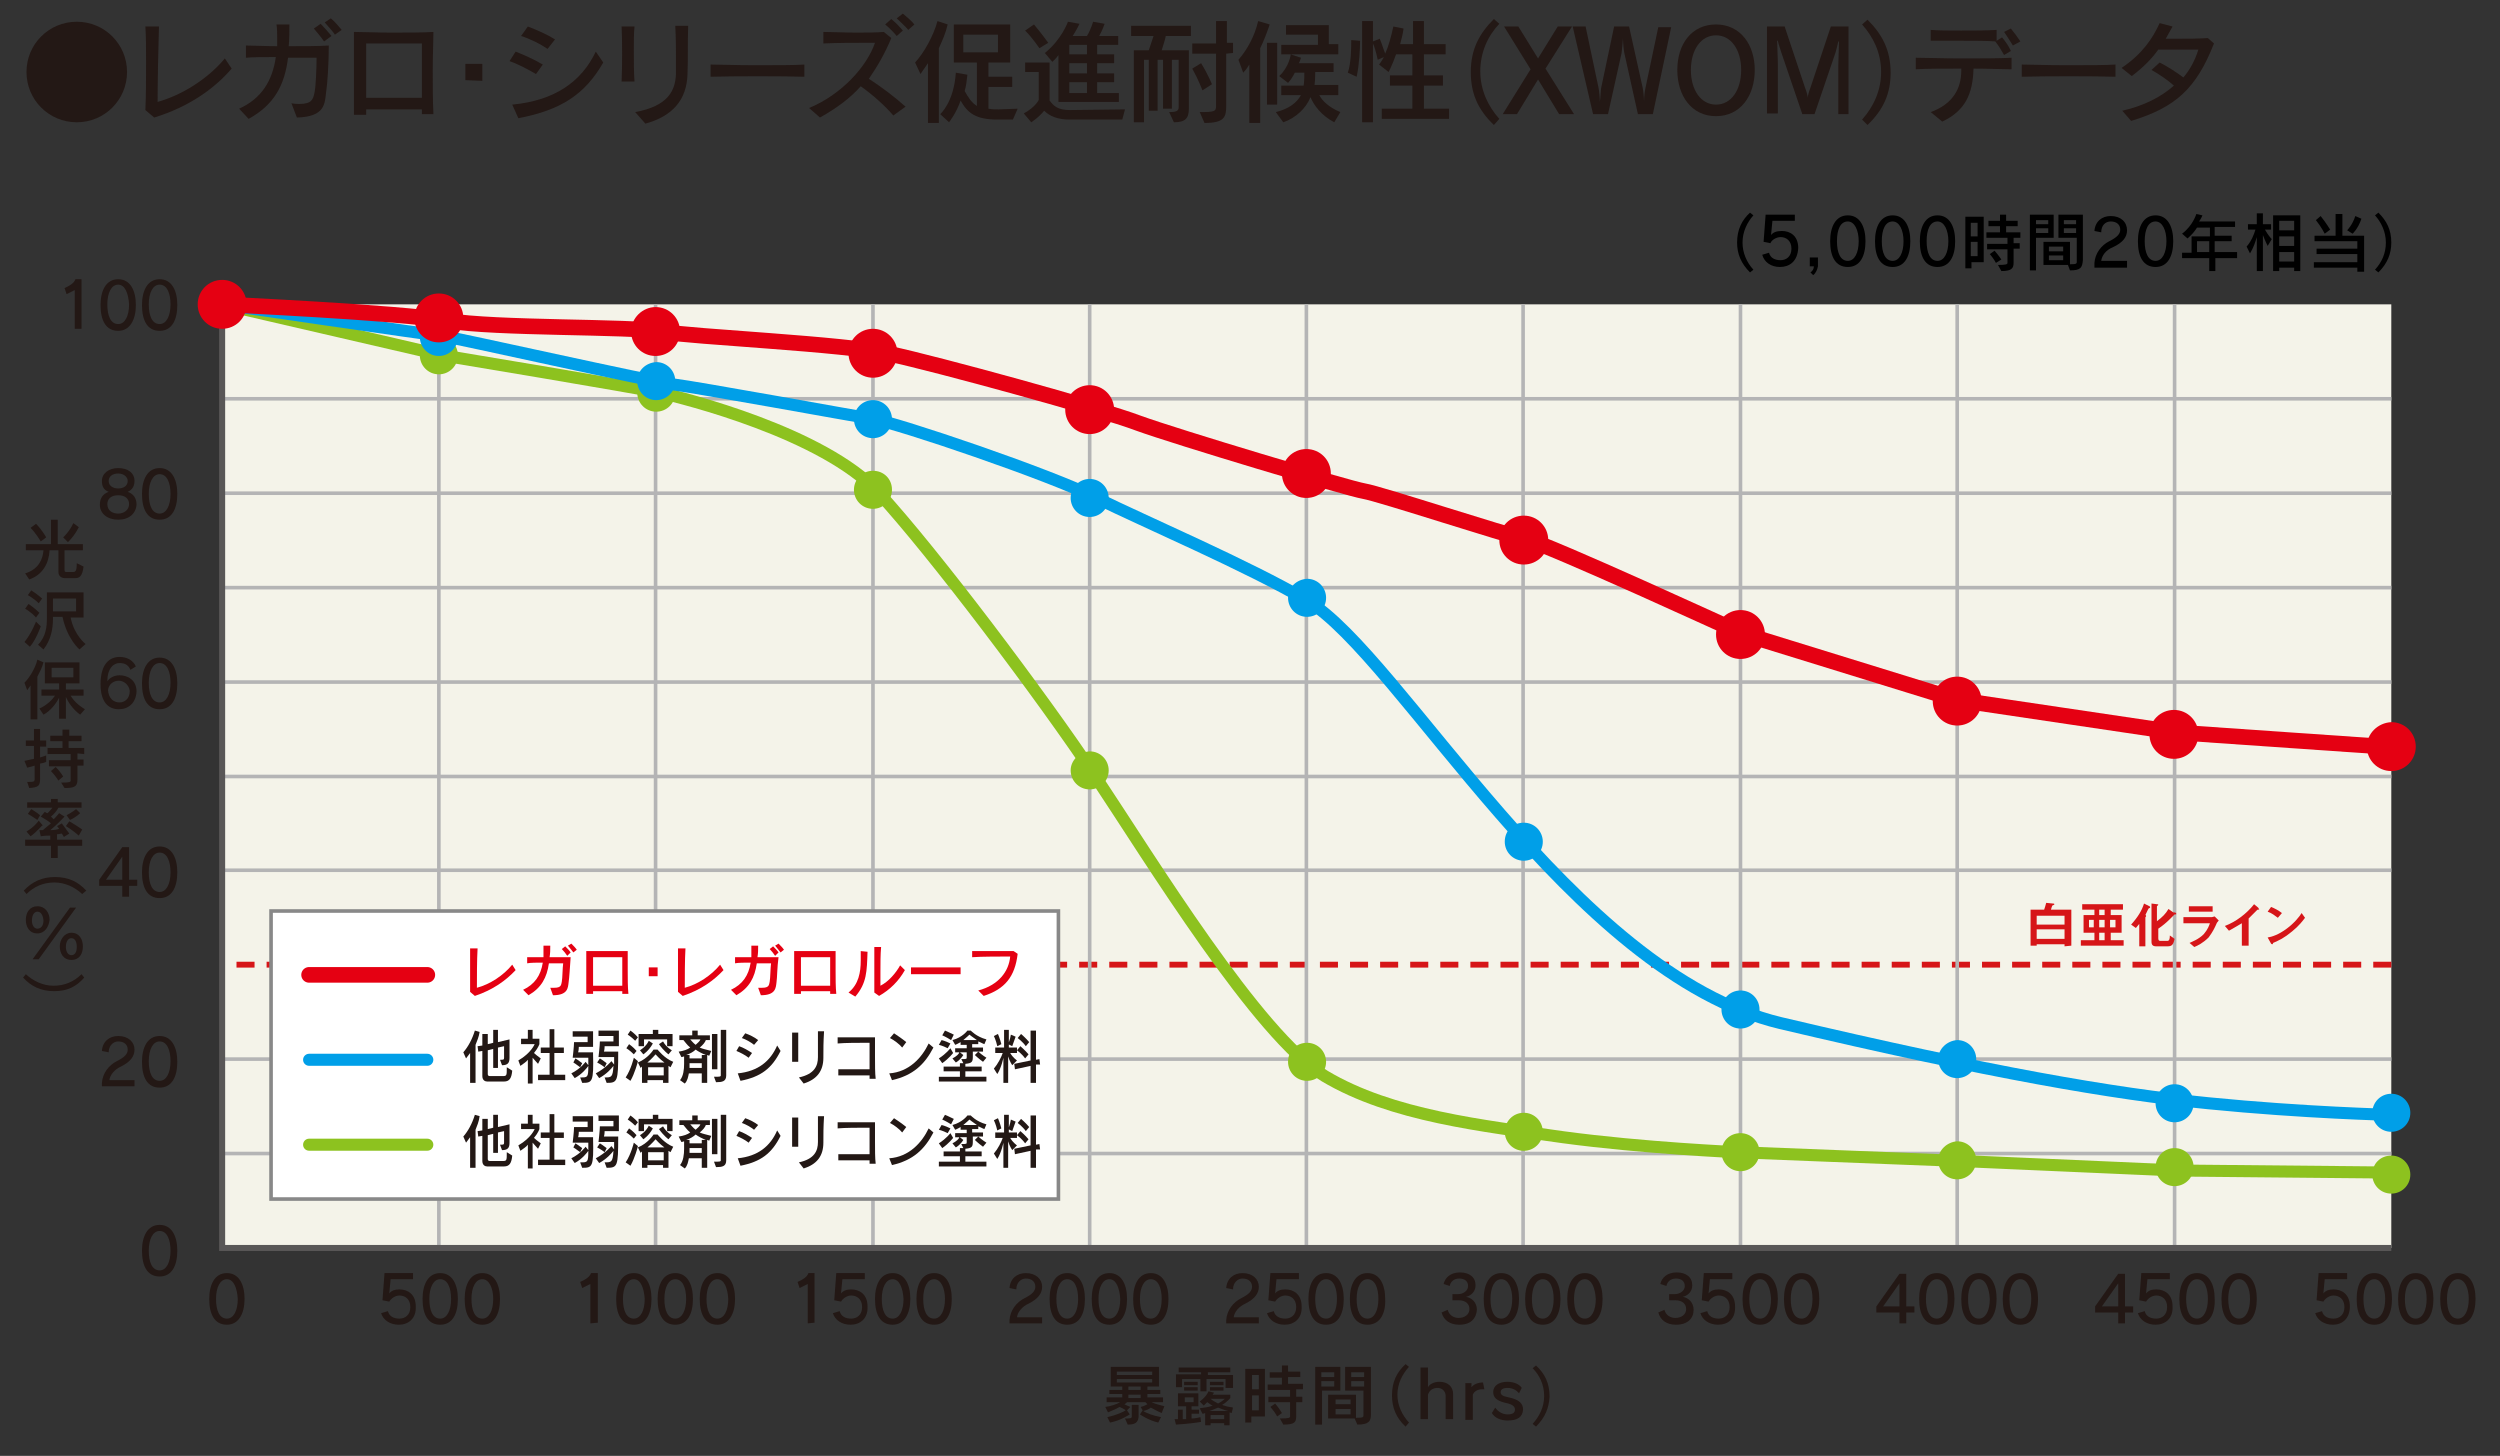<?xml version="1.0" encoding="utf-8"?>
<!-- Generator: Adobe Illustrator 21.0.0, SVG Export Plug-In . SVG Version: 6.00 Build 0)  -->
<svg version="1.1" xmlns="http://www.w3.org/2000/svg" xmlns:xlink="http://www.w3.org/1999/xlink" x="0px" y="0px"
	 viewBox="0 0 368 214.3" style="enable-background:new 0 0 368 214.3;" xml:space="preserve">
<rect x="0" y="0" width="368" height="214.3" fill="#333333" stroke="none"/>
<style type="text/css">
	.st0{fill:#F4F3E9;}
	.st1{fill:#231815;}
	.st2{fill:none;stroke:#B4B4B5;stroke-width:0.532;stroke-miterlimit:10;}
	.st3{fill:none;stroke:#D61518;stroke-width:0.87;stroke-linejoin:round;stroke-miterlimit:10;stroke-dasharray:2.658,1.772;}
	.st4{fill:none;stroke:#595757;stroke-width:0.886;stroke-miterlimit:10;}
	.st5{fill:none;stroke:#8DC21F;stroke-width:1.772;stroke-linecap:round;stroke-miterlimit:10;}
	.st6{fill:#8DC21F;}
	.st7{fill:none;stroke:#009FE8;stroke-width:1.772;stroke-linecap:round;stroke-miterlimit:10;}
	.st8{fill:none;stroke:#E50012;stroke-width:2.304;stroke-miterlimit:10;}
	.st9{fill:#D61518;}
	.st10{fill:#009FE8;}
	.st11{fill:#E50012;}
	.st12{fill:#FFFFFF;stroke:#888888;stroke-width:0.532;stroke-miterlimit:10;}
	.st13{fill:none;stroke:#E50012;stroke-width:2.304;stroke-linecap:round;stroke-linejoin:round;stroke-miterlimit:10;}
	.st14{fill:none;stroke:#009FE8;stroke-width:1.772;stroke-linecap:round;stroke-linejoin:round;stroke-miterlimit:10;}
	.st15{fill:none;stroke:#8DC21F;stroke-width:1.772;stroke-linecap:round;stroke-linejoin:round;stroke-miterlimit:10;}
</style>
<g id="レイヤー_1">
	<g>
		<g>
			<rect x="32.7" y="44.8" class="st0" width="319.3" height="138.9"/>
			<g>
				<g>
					<path class="st1" d="M11.3,18c-4.1,0-7.4-3.3-7.4-7.4s3.3-7.4,7.4-7.4s7.4,3.3,7.4,7.4S15.4,18,11.3,18z"/>
					<path class="st1" d="M22.7,17.3l-1.3-1.1c0.1-2.2,0.1-4.7,0.1-7.1c0-1.9,0-3.7-0.1-5.2h2C23.3,7.2,23.2,12,23.2,15
						c3.6-1,7.4-3.4,9.9-6.4l1,1.5C31.6,13,27.9,15.7,22.7,17.3z"/>
					<path class="st1" d="M48,13.6c-0.2,1.6-0.1,3.6-4.3,3.7l-0.8-2.1c0.5,0.1,0.9,0.1,1.2,0.1c1.8,0,2-0.7,2.2-1.7
						c0.2-0.9,0.3-3.8,0.3-5.1c-0.4,0-1.3,0-2.4,0c-0.5,0-1.1,0-1.8,0c-0.5,4-2,6.9-5.8,9L35.2,16c3.3-1.5,4.9-4.1,5.4-7.6
						c-1.7,0-3.4,0-4.4,0.1V6.7c1.1,0,2.8,0.1,4.6,0.1c0-0.4,0-0.9,0-1.3c0-0.6,0-1.2-0.1-1.9h1.9c0,1.1,0,2.2-0.1,3.2
						c2.2,0,4.4,0,5.9-0.1C48.4,9.2,48.2,12.4,48,13.6z M47.7,6.1c-0.4-0.6-1-1.3-1.5-1.9l1-0.7c0.5,0.5,1.1,1.2,1.6,1.8L47.7,6.1z
						 M49.3,5.1c-0.4-0.6-1-1.2-1.5-1.8l0.9-0.6c0.6,0.5,1.1,1.1,1.6,1.7L49.3,5.1z"/>
					<path class="st1" d="M62.1,16.8c0-0.2,0-0.5,0-0.7c-1.9,0-5.8,0-8.2,0c0,0.2,0,0.5,0,0.8h-1.8c0-2.7,0-6,0-8.7
						c0-1.4,0-2.6,0-3.5c1.4,0,3.4,0.1,5.4,0.1c2.4,0,4.9,0,6.3-0.1c0,1.4-0.1,3.4-0.1,5.6s0,4.5,0.1,6.5
						C63.8,16.8,62.1,16.8,62.1,16.8z M62.1,13.1c0-2.7,0-5.2,0-6.7c-1.7,0-6.7,0-8.2,0c0,0.7,0,1.7,0,2.7c0,1.5,0,3.4,0,5.3
						c1.3,0,3.2,0,4.9,0c1.3,0,2.5,0,3.3,0C62.1,14,62.1,13.6,62.1,13.1z"/>
					<path class="st1" d="M68.5,11.8V9.4H71v2.5L68.5,11.8L68.5,11.8z"/>
					<path class="st1" d="M78.9,10.9C77.7,10.2,76.2,9.4,75,9l0.9-1.4c1.3,0.5,2.8,1.2,4,1.9L78.9,10.9z M76.3,17.4l-0.9-2
						c6.3-0.6,10.2-3.4,12.3-7.8l1.1,1.6C86.1,13.9,82.6,16.2,76.3,17.4z M80.6,7.2c-1-0.7-2.6-1.5-3.9-1.9l1-1.4
						c1.3,0.5,2.9,1.2,4,1.9L80.6,7.2z"/>
					<path class="st1" d="M91.5,12c0.1-2.2,0.1-6.2,0-8.1h1.9c-0.1,0.9-0.1,2.2-0.1,3.5c0,1.6,0,3.3,0.1,4.6H91.5z M101.2,10.9
						c-0.1,3.8-2.2,6.2-6.2,7.3l-1.5-1.7c4.9-0.9,5.9-3.2,6-5.6c0-0.8,0-1.6,0-2.4c0-1.4,0-2.8-0.1-4.7h1.9
						C101.2,6.6,101.3,8.6,101.2,10.9z"/>
					<path class="st1" d="M104.6,11.3V9.5c1.2,0,3.8,0.1,6.4,0.1c3.1,0,6.2,0,7.4-0.1v1.8C115.5,11.2,107.7,11.2,104.6,11.3z"/>
					<path class="st1" d="M131.5,17c-1.3-1.5-3.1-3.1-4.8-4.3c-1.5,1.7-3.5,3.2-6,4.6l-1.6-1.4c4.8-2,8.5-6.1,9.7-9.6
						c-0.3,0-0.5,0-0.8,0c-2.1,0-4.8,0-6.8,0.1V4.7c1.3,0,3.1,0.1,4.8,0.1c1.5,0,3,0,4.1-0.1l1.1,0.9c-0.9,2.2-2,4.1-3.3,6
						c1.7,1.1,3.6,2.5,5.4,4.1L131.5,17z M132,5.3c-0.5-0.6-1.1-1.2-1.7-1.7l0.9-0.8c0.6,0.5,1.2,1.1,1.7,1.7L132,5.3z M133.7,4.4
						c-0.5-0.6-1.1-1.1-1.7-1.7l0.9-0.7c0.6,0.5,1.2,1,1.7,1.6L133.7,4.4z"/>
					<path class="st1" d="M138.2,7.1v11h-1.6V9.3c-0.5,0.7-1.1,1.6-1.1,1.6l-0.8-1.7c1.3-1.4,2.7-3.9,3.3-6.1l1.5,0.5
						C139.2,4.9,138.7,6,138.2,7.1z M149.1,17.6h-2.3c-3.2,0-4.4-1-5.4-2.8c-0.6,1.8-1.7,3.2-1.7,3.2l-1.3-1.2c0,0,2-1.7,2.3-6.1
						l1.7,0.3c-0.1,1-0.2,1.7-0.4,2.4c0.5,0.9,1,1.7,1.8,2.2V9.2h-3.4V3.6h8.3v5.6h-3.2v2.1h3.5v1.5h-3.5V16
						c0.5,0.1,0.9,0.1,1.5,0.1l2.8-0.1L149.1,17.6z M146.9,5.1h-5.1v2.6h5.1V5.1z"/>
					<path class="st1" d="M165.2,17.6h-7.8c-1.7,0-2.9-0.5-3.7-1.3c-0.4,0.5-1,1.1-1.9,1.7l-1.1-1.3c1.8-1,2.2-2,2.2-2v-4.1h-2V9.2
						h3.6v5.6c0.6,0.8,1.2,1.4,3,1.4l8.1-0.1L165.2,17.6z M153,7.1c0,0-1-1.5-2.1-2.6l1.3-0.9c1.1,1.3,2.1,2.7,2.1,2.7L153,7.1z
						 M155.8,15V8.1c-0.3,0.5-0.9,1-0.9,1l-1.1-1.3c2.5-2,3.4-4.6,3.4-4.6l1.7,0.3c0,0-0.3,0.7-1,1.8h2.1c0.6-1,0.9-2.1,0.9-2.1
						l1.7,0.3c0,0-0.3,0.9-0.8,1.8h2.8v1.3h-3.1V8h2.5v1.3h-2.5v1.5h2.5v1.3h-2.5v1.6h3.2V15H155.8z M160,6.6h-2.6V8h2.6V6.6z
						 M160,9.3h-2.6v1.5h2.6V9.3z M160,12.1h-2.6v1.6h2.6V12.1z"/>
					<path class="st1" d="M171.6,5.3c-0.1,0.6-0.4,1.4-0.6,2.1h4V16c0,1.4-0.5,2-2.2,2l-0.7-1.5c0.9,0,1.4-0.1,1.4-0.7v-7h-1V16
						h-1.3V8.8h-0.8v7.5h-1.3V8.8h-0.7V18h-1.5V7.4h2.2c0.2-0.6,0.5-1.5,0.7-2.1h-3.3V3.8h8.8v1.5H171.6z M180.5,7.9v7.6
						c0,1.7-0.2,2.6-3.2,2.6l-0.7-1.6c2.2,0,2.4-0.1,2.4-0.9V7.9h-3.5V6.4h3.5V3.1h1.6v3.2h0.9v1.5L180.5,7.9L180.5,7.9z M177,13.3
						c0,0-0.6-1.6-1.5-3.2l1.3-0.8c1,1.6,1.6,3.1,1.6,3.1L177,13.3z"/>
					<path class="st1" d="M185.5,7.1v11h-1.6V9.5c-0.4,0.7-0.9,1.2-0.9,1.2l-0.7-1.9c1.3-1.5,2.4-3.5,2.9-5.7l1.7,0.5
						C186.5,4.8,186,6.1,185.5,7.1z M186.5,15.4V6.3h1.5v9.1C188,15.4,186.5,15.4,186.5,15.4z M196.4,18c-1.9-1-3-2.5-3.5-3.7
						c-0.6,1.6-2.2,3.1-4,3.7l-1.1-1.5c2-0.5,3.1-1.4,3.7-2.5h-2.9v-1.4h3.3c0.1-0.5,0.1-1.9,0.1-1.9h-1.4c-0.2,0.4-0.6,1.1-1,1.5
						l-1.3-1C189.8,9.8,190,8,190,8l1.5,0.5c0,0-0.1,0.4-0.3,0.8h5.1v1.3h-2.7c0,0,0,1.3-0.1,1.9h3.5V14h-2.8
						c0.4,0.8,1.4,1.8,3.1,2.5L196.4,18z M188.6,8V6.6h5.4V5.1h-4.7V3.7h6.3v2.8h1.4V8H188.6z"/>
					<path class="st1" d="M199.7,11.3l-1.3-0.6c0.5-1.4,0.5-3.9,0.5-4.6c0-0.1,0-0.2,0-0.2l1.3,0.1c0,0,0,0.1,0,0.2
						C200.2,7,200.1,9.5,199.7,11.3z M203.4,17.4V16h4.5v-3.4h-3.3v-1.5h3.3V8h-2.4c-0.6,1.7-1.1,2.6-1.1,2.6L203,9.5
						c0,0,0.4-0.5,0.7-1.1l-0.9,0.4c-0.2-1-0.5-2-0.7-2.4V18h-1.6V3.1h1.6v3l1-0.4c0,0,0.4,1,0.8,2.2c0.5-1.1,0.9-2.6,1.2-4l1.5,0.3
						c-0.1,0.8-0.3,1.6-0.5,2.3h1.9V3.1h1.6v3.4h3.2V8h-3.2v3.1h2.8v1.5h-2.8V16h3.7v1.5h-9.9V17.4z"/>
					<path class="st1" d="M219.9,18.4c-2.4-2.3-3.4-4.7-3.4-7.8c0-3.4,1.3-5.7,3.4-7.8l0.8,0.7c-1.7,1.8-2.8,4.2-2.8,7
						c0,2.7,1.1,5.1,2.8,7L219.9,18.4z"/>
					<path class="st1" d="M229.5,16.8l-3.1-5.1l-3.1,5.1h-2.1l4.1-6.6l-3.9-6.3h2.1l2.9,4.7l2.9-4.7h2.1l-3.9,6.2l4.2,6.7H229.5z"/>
					<path class="st1" d="M243.3,16.8h-2.2l-2-9c-0.1-0.5-0.2-1.6-0.2-2c0-0.1,0-0.1,0-0.2l0,0c0,0.1-0.1,1.5-0.2,2.2l-2,9h-2.2
						l-3-12.9h1.9l1.9,9c0.1,0.5,0.2,1.5,0.2,2.1l0,0c0.1-0.6,0.1-1.6,0.2-2.1l1.9-9h2.2l2,9c0.1,0.5,0.2,1.4,0.2,2.1l0,0
						c0-0.6,0.1-1.6,0.2-2l1.9-9h1.9L243.3,16.8z"/>
					<path class="st1" d="M252.6,17.1c-3.6,0-5.7-3-5.7-6.8s2.1-6.7,5.7-6.7c3.6,0,5.7,3,5.7,6.7C258.3,14.1,256.2,17.1,252.6,17.1z
						 M252.6,5.2c-2.2,0-3.7,2.1-3.7,5.1s1.5,5.1,3.7,5.1s3.7-2.1,3.7-5.1C256.3,7.3,254.8,5.2,252.6,5.2z"/>
					<path class="st1" d="M270.6,16.8V9.6c0-0.9,0.1-2.6,0.1-3.5h-0.1c-0.1,0.4-0.3,1.3-0.4,1.6l-3.1,9.1h-1.8l-3.1-9.1
						c-0.1-0.4-0.4-1.1-0.5-1.7h-0.1c0,0.9,0.1,2.4,0.1,3.5v7.2h-1.6V3.9h2.6l3,9c0.2,0.5,0.4,1.2,0.4,1.5l0,0c0-0.3,0.2-1,0.4-1.5
						l3-9h2.6v12.9H270.6z"/>
					<path class="st1" d="M274.9,18.4l-0.8-0.8c1.7-1.9,2.8-4.3,2.8-7c0-2.9-1.2-5.2-2.8-7l0.8-0.7c2.1,2.1,3.4,4.4,3.4,7.8
						C278.3,13.7,277.3,16.1,274.9,18.4z"/>
					<path class="st1" d="M290.5,10.1c-0.1,3.7-1.2,6.2-4.6,7.8l-1.7-1.4c3.3-1.2,4.5-3.5,4.5-6.1c0-0.1,0-0.2,0-0.3
						c-2.6,0-5.2,0-6.7,0.1V8.5c1.6,0,4.1,0.1,6.6,0.1c2.8,0,5.7,0,7.5-0.1v1.7C294.8,10.2,292.7,10.1,290.5,10.1z M295,8.1
						c-0.4-0.7-0.8-1.4-1.3-2h0.1C292.4,6,290.6,6,288.9,6c-1.8,0-3.5,0-4.7,0V4.4c1.1,0.1,2.8,0.1,4.5,0.1c1.9,0,3.8,0,5.2-0.1V6
						l0.8-0.5c0.5,0.6,1,1.3,1.3,2L295,8.1z M296.3,6.7c-0.4-0.6-0.8-1.3-1.3-2l1-0.5c0.5,0.6,1,1.3,1.4,1.9L296.3,6.7z"/>
					<path class="st1" d="M297.6,11.3V9.5c1.2,0,3.8,0.1,6.4,0.1c3.1,0,6.2,0,7.4-0.1v1.8C308.5,11.2,300.6,11.2,297.6,11.3z"/>
					<path class="st1" d="M313.7,17.8l-1.3-1.5c3.1-0.7,5.7-2,7.6-3.7c-0.9-0.8-2.2-1.7-3.3-2.3l1.2-1.1c1.2,0.6,2.4,1.4,3.5,2.2
						c1-1.2,1.7-2.5,2.2-4.1c-1.4,0-3.8,0-5.9,0c-1,1.4-2.2,2.6-3.9,3.9l-1.5-1.2c3.1-2.1,4.6-4.4,5.6-6.6l1.9,0.5
						c-0.3,0.6-0.7,1.2-1,1.8c0.5,0,1.1,0,1.7,0c1.5,0,3,0,4.5-0.1l0.9,0.8C323.3,13,320.3,15.8,313.7,17.8z"/>
				</g>
			</g>
			<g>
				<line class="st2" x1="352" y1="58.7" x2="32.7" y2="58.7"/>
				<line class="st2" x1="352" y1="72.6" x2="32.7" y2="72.6"/>
				<line class="st2" x1="352" y1="86.5" x2="32.7" y2="86.5"/>
				<line class="st2" x1="352" y1="100.4" x2="32.7" y2="100.4"/>
				<line class="st2" x1="352" y1="114.3" x2="32.7" y2="114.3"/>
				<line class="st2" x1="352" y1="128.1" x2="32.7" y2="128.1"/>
				<line class="st3" x1="352" y1="142" x2="32.7" y2="142"/>
				<line class="st2" x1="352" y1="155.9" x2="32.7" y2="155.9"/>
				<line class="st2" x1="352" y1="169.8" x2="32.7" y2="169.8"/>
				<line class="st2" x1="64.6" y1="183.7" x2="64.6" y2="44.8"/>
				<line class="st2" x1="96.5" y1="183.7" x2="96.5" y2="44.8"/>
				<line class="st2" x1="128.5" y1="183.7" x2="128.5" y2="44.8"/>
				<line class="st2" x1="160.4" y1="183.7" x2="160.4" y2="44.8"/>
				<line class="st2" x1="192.3" y1="183.7" x2="192.3" y2="44.8"/>
				<line class="st2" x1="224.2" y1="183.7" x2="224.2" y2="44.8"/>
				<line class="st2" x1="256.2" y1="183.7" x2="256.2" y2="44.8"/>
				<line class="st2" x1="288.1" y1="183.7" x2="288.1" y2="44.8"/>
				<line class="st2" x1="320.1" y1="183.7" x2="320.1" y2="44.8"/>
				<polyline class="st4" points="352,183.7 32.7,183.7 32.7,44.8 				"/>
			</g>
			<path class="st5" d="M32.7,44.8l32.4,7.5c0,0,28.3,4.7,32,5.5c3.6,0.8,24,5.9,32.2,14.7c8.1,8.8,24,29.9,32,41.9
				s23.9,38.1,33.7,44c9.9,5.9,23.3,7.3,35.1,9c11.8,1.6,25.6,2.2,25.6,2.2l33,1.3l31.8,1.4l31.5,0.3"/>
			<g>
				<path class="st6" d="M29.9,44.8c0,1.5,1.2,2.8,2.8,2.8c1.5,0,2.8-1.2,2.8-2.8c0-1.5-1.2-2.8-2.8-2.8
					C31.2,42,29.9,43.3,29.9,44.8z"/>
				<path class="st6" d="M61.8,52.3c0,1.5,1.2,2.8,2.8,2.8c1.5,0,2.8-1.2,2.8-2.8c0-1.5-1.2-2.8-2.8-2.8
					C63.1,49.6,61.8,50.8,61.8,52.3z"/>
				<path class="st6" d="M93.8,57.8c0,1.5,1.2,2.8,2.8,2.8c1.5,0,2.8-1.2,2.8-2.8c0-1.5-1.2-2.8-2.8-2.8S93.8,56.3,93.8,57.8z"/>
				<path class="st6" d="M125.7,72.1c0,1.5,1.2,2.8,2.8,2.8c1.5,0,2.8-1.2,2.8-2.8s-1.2-2.8-2.8-2.8
					C126.9,69.3,125.7,70.6,125.7,72.1z"/>
				<path class="st6" d="M157.6,113.4c0,1.5,1.2,2.8,2.8,2.8c1.5,0,2.8-1.2,2.8-2.8c0-1.5-1.2-2.8-2.8-2.8
					C158.9,110.7,157.6,111.9,157.6,113.4z"/>
				<path class="st6" d="M189.6,156.3c0,1.5,1.2,2.8,2.8,2.8c1.5,0,2.8-1.2,2.8-2.8c0-1.5-1.2-2.8-2.8-2.8S189.6,154.7,189.6,156.3z
					"/>
				<path class="st6" d="M221.5,166.6c0,1.5,1.2,2.8,2.8,2.8c1.5,0,2.8-1.2,2.8-2.8c0-1.5-1.2-2.8-2.8-2.8S221.5,165.1,221.5,166.6z
					"/>
				<path class="st6" d="M349.2,172.9c0,1.5,1.2,2.8,2.8,2.8c1.5,0,2.8-1.2,2.8-2.8c0-1.5-1.2-2.8-2.8-2.8
					C350.4,170.1,349.2,171.3,349.2,172.9z"/>
				<path class="st6" d="M317.3,171.8c0,1.5,1.2,2.8,2.8,2.8c1.5,0,2.8-1.2,2.8-2.8c0-1.5-1.2-2.8-2.8-2.8S317.3,170.3,317.3,171.8z
					"/>
				<path class="st6" d="M285.3,170.8c0,1.5,1.2,2.8,2.8,2.8c1.5,0,2.8-1.2,2.8-2.8c0-1.5-1.2-2.8-2.8-2.8
					C286.6,168.1,285.3,169.3,285.3,170.8z"/>
				<path class="st6" d="M253.4,169.6c0,1.5,1.2,2.8,2.8,2.8c1.5,0,2.8-1.2,2.8-2.8c0-1.5-1.2-2.8-2.8-2.8S253.4,168,253.4,169.6z"
					/>
			</g>
			<path class="st7" d="M32.7,44.8c0,0,30.8,4.5,32.6,4.7c1.7,0.2,30.6,6.7,33.9,7.1c3.3,0.4,25.8,4.5,29.4,5.1s25.8,8.1,32.8,11.6
				c7.1,3.5,22.3,10,31,15.1c13.8,8.2,38.8,54.8,69.7,62.2c30.9,7.3,48.9,10.4,63,11.8c14.1,1.4,26.7,1.7,26.7,1.7"/>
			<path class="st8" d="M32.7,44.8c0,0,26,1.2,33.1,2.4s27,0.8,31.5,1.6s27.1,1.8,33.7,3.3c6.6,1.4,31.1,8.1,36.6,10.2
				c5.5,2,30.8,9.6,33.2,10s20.9,6.5,23.9,7.1c2.9,0.6,31.6,13.8,31.6,13.8L288,103l32.3,4.8l31.8,2.2"/>
			<g>
				<g>
					<path class="st1" d="M11,48.5v-5.8l-1.2,0.6l-0.3-0.9c0.7-0.3,1.4-0.7,1.6-1.3H12v7.3h-1V48.5z"/>
					<path class="st1" d="M17.4,48.7c-1.8,0-2.6-1.5-2.6-3.8c0-2.1,0.8-3.8,2.6-3.8s2.6,1.7,2.6,3.8C20,47.1,19.1,48.7,17.4,48.7z
						 M17.4,41.9c-1,0-1.6,1.2-1.6,2.9s0.5,2.9,1.6,2.9c1,0,1.6-1.2,1.6-2.9C18.9,43.2,18.4,41.9,17.4,41.9z"/>
					<path class="st1" d="M23.5,48.7c-1.8,0-2.6-1.5-2.6-3.8c0-2.1,0.8-3.8,2.6-3.8c1.8,0,2.6,1.7,2.6,3.8
						C26.1,47.1,25.3,48.7,23.5,48.7z M23.5,41.9c-1,0-1.6,1.2-1.6,2.9s0.5,2.9,1.6,2.9c1,0,1.6-1.2,1.6-2.9
						C25.1,43.2,24.6,41.9,23.5,41.9z"/>
				</g>
				<g>
					<path class="st1" d="M17.4,76.5c-1.6,0-2.7-0.9-2.7-2.2c0-0.9,0.4-1.6,1.3-1.9c-0.8-0.3-1-0.9-1-1.6c0-1.1,1-1.9,2.4-1.9
						s2.4,0.7,2.4,1.9c0,0.7-0.3,1.3-1,1.6c0.9,0.3,1.3,1,1.3,1.9C20,75.6,19,76.5,17.4,76.5z M17.4,72.9c-1,0-1.6,0.5-1.6,1.3
						c0,1,0.8,1.4,1.6,1.4c0.8,0,1.6-0.5,1.6-1.4C19,73.4,18.4,72.9,17.4,72.9z M17.4,69.7c-0.8,0-1.4,0.4-1.4,1.1s0.6,1.1,1.4,1.1
						s1.4-0.4,1.4-1.1C18.8,70.2,18.2,69.7,17.4,69.7z"/>
					<path class="st1" d="M23.5,76.5c-1.8,0-2.6-1.5-2.6-3.8c0-2.1,0.8-3.8,2.6-3.8c1.8,0,2.6,1.7,2.6,3.8
						C26.1,74.9,25.3,76.5,23.5,76.5z M23.5,69.8c-1,0-1.6,1.2-1.6,2.9c0,1.7,0.5,2.9,1.6,2.9c1,0,1.6-1.2,1.6-2.9
						C25.1,71.1,24.6,69.8,23.5,69.8z"/>
				</g>
				<g>
					<path class="st1" d="M17.5,104.4c-1.6,0-2.7-1.1-2.7-3.7c0-2.8,1.2-4,2.8-4c1.1,0,2,0.5,2.4,1.4l-0.8,0.5c-0.3-0.7-0.8-1-1.6-1
						c-0.9,0-1.8,0.8-1.8,2.7c0.2-0.4,0.9-0.9,1.8-0.9c1.2,0,2.5,0.7,2.5,2.4C20,103.5,18.9,104.4,17.5,104.4z M17.5,100.2
						c-0.8,0-1.5,0.5-1.6,1.4c0.1,1.2,0.8,1.8,1.7,1.8c0.7,0,1.5-0.5,1.5-1.7C19,100.8,18.2,100.2,17.5,100.2z"/>
					<path class="st1" d="M23.5,104.4c-1.8,0-2.6-1.5-2.6-3.8c0-2.1,0.8-3.8,2.6-3.8c1.8,0,2.6,1.7,2.6,3.8
						C26.1,102.8,25.3,104.4,23.5,104.4z M23.5,97.6c-1,0-1.6,1.2-1.6,2.9c0,1.7,0.5,2.9,1.6,2.9c1,0,1.6-1.2,1.6-2.9
						C25.1,98.9,24.6,97.6,23.5,97.6z"/>
				</g>
				<g>
					<g>
						<path class="st1" d="M11,85.1H9.5c0,0-0.9,0-0.9-0.9V81H7.3c-0.1,1.9-1,3.6-3,4.3l-0.6-0.9c2-0.6,2.6-2.1,2.7-3.4H3.8v-0.9
							h3.7v-3.6h1v3.6h3.7V81H9.5v2.9c0,0.3,0.1,0.3,0.4,0.3h0.5c0.1,0,0.2,0,0.3,0c0.4,0,0.6-0.1,0.6-1.3l1,0.5
							C12.1,85,11.6,85.1,11,85.1z M6,79.7c0,0-0.7-1.2-1.5-2l0.8-0.6c0.9,0.9,1.5,2,1.5,2L6,79.7z M10,79.8l-0.7-0.7
							c0,0,0.9-0.8,1.5-2.1l0.8,0.6C10.9,79,10,79.8,10,79.8z"/>
						<path class="st1" d="M4.4,95.2l-0.8-0.7c1-1.2,1.7-3,1.7-3L6,92.2C6,92.2,5.3,94.2,4.4,95.2z M5.3,90.9
							c-0.7-0.8-1.6-1.3-1.6-1.3l0.5-0.7c0,0,0.9,0.6,1.6,1.3L5.3,90.9z M5.7,88.8c-0.7-0.7-1.6-1.2-1.6-1.2l0.5-0.7
							c0,0,0.8,0.5,1.6,1.2L5.7,88.8z M11.7,95.6c0,0-1.8-1.5-2.5-4.8H7.8V91c0,1.6-0.3,3.2-1.4,4.6l-0.8-0.7
							c1.2-1.2,1.3-2.8,1.3-3.8v-3.9h5.4v3.7h-1.9c0.5,2.6,2.2,3.9,2.2,3.9L11.7,95.6z M11.2,88.1H7.8V90h3.4
							C11.2,90,11.2,88.1,11.2,88.1z"/>
						<path class="st1" d="M5.5,99.6v6.3h-1v-5c-0.3,0.4-0.5,0.7-0.5,0.7l-0.4-1.1c0.7-0.7,1.6-2.1,1.9-3.4l0.9,0.4
							C6.2,98.3,5.8,99,5.5,99.6z M11.8,105.2c-1.1-0.8-1.8-1.9-2.1-2.6v3.2h-1v-3.1c-0.4,0.8-1.2,1.9-2.3,2.5l-0.6-0.9
							c1.1-0.5,1.9-1.3,2.3-1.9h-2v-0.9h2.6v-0.9H6.6v-3.1h5.1v3.1h-2v0.9h2.6v0.9h-1.9c0.4,0.7,1.1,1.4,2.1,2L11.8,105.2z
							 M10.8,98.3H7.6v1.4h3.2V98.3z"/>
						<path class="st1" d="M5.9,112.4v2.1c0,1.1-0.1,1.4-1.6,1.5L4,115.1c1,0,1.1,0,1.1-0.5v-1.9c-0.3,0.1-0.7,0.2-1.1,0.3l-0.4-1
							c0.5-0.1,1-0.2,1.4-0.3v-1.9H3.8V109H5v-1.7h0.9v1.7h0.9v0.9H5.9v1.6c0.6-0.2,0.9-0.3,0.9-0.3v0.9
							C6.9,112.1,6.6,112.3,5.9,112.4z M11.4,110.9v0.9h0.9v0.9h-0.9v2.1c0,1-0.5,1.2-1.9,1.2L9,115.2c1.3,0,1.4-0.1,1.4-0.3v-2.1
							H7.2v-0.9h3.2V111H7v-0.9h2.2v-1H7.4v-0.8h1.8v-0.9h1v0.9H12v0.8h-1.9v1h2.3v0.9L11.4,110.9L11.4,110.9z M8.6,114.9
							c0,0-0.5-0.8-1.1-1.4l0.7-0.6c0.7,0.7,1.1,1.4,1.1,1.4L8.6,114.9z"/>
						<path class="st1" d="M8.5,124.5v1.8h-1v-1.8H3.7v-0.9h3.7V123c-0.4,0-0.8,0-1.4,0.1l-0.2-0.9c0.2,0,0.3,0,0.5,0
							c0.4-0.3,0.8-0.7,1.2-1c-0.3-0.3-1-0.7-1.5-1l0.6-0.7c0.1,0.1,0.3,0.2,0.4,0.2c0.2-0.2,0.5-0.5,0.7-0.8H4v-0.8h3.5v-0.5h1v0.5
							H12v0.8H8.6c-0.2,0.4-0.7,1-1.1,1.3c0.1,0.1,0.3,0.3,0.4,0.4c0.5-0.5,0.8-0.9,0.8-0.9l0.8,0.5c0,0-1,1.1-2.1,2
							c0.5,0,1.1-0.1,1.3-0.2c-0.1-0.1-0.2-0.3-0.3-0.4l0.7-0.4c0.5,0.7,1.1,1.5,1.1,1.5l-0.8,0.5c0,0-0.1-0.2-0.3-0.5
							c-0.2,0-0.3,0.1-0.7,0.1v0.8h3.7v0.9H8.5z M4.5,123.1l-0.6-0.7c1.2-0.7,1.8-1.6,1.8-1.6l0.6,0.7
							C6.2,121.4,5.5,122.4,4.5,123.1z M5.5,120.7c0,0-0.7-0.5-1.4-0.9l0.5-0.7c0.7,0.4,1.3,0.9,1.3,0.9L5.5,120.7z M11.6,123
							c-0.9-0.8-1.9-1.4-1.9-1.4l0.5-0.7c0,0,0.9,0.5,1.9,1.2L11.6,123z M10.3,120.7L9.8,120c0.8-0.4,1.4-0.9,1.4-0.9l0.6,0.6
							C11.8,119.7,11.2,120.3,10.3,120.7z"/>
						<path class="st1" d="M12.1,131.6c-1.1-1-2.5-1.7-4.1-1.7s-3,0.6-4.1,1.7l-0.4-0.5c1.3-1.4,2.8-2,4.6-2c2,0,3.4,0.7,4.6,2
							L12.1,131.6z"/>
						<path class="st1" d="M5.5,137.4c-1.2,0-1.7-1-1.7-2c0-1.1,0.6-2,1.7-2c1.2,0,1.8,1,1.8,2C7.2,136.4,6.6,137.4,5.5,137.4z
							 M5.5,134.2c-0.4,0-0.8,0.4-0.8,1.3c0,0.8,0.4,1.2,0.8,1.2c0.5,0,0.9-0.4,0.9-1.2C6.3,134.5,5.9,134.2,5.5,134.2z M5.7,141.2
							H4.8l5.5-7.6h0.9L5.7,141.2z M10.5,141.3c-1.2,0-1.7-1-1.7-2s0.7-2,1.7-2c1.2,0,1.7,1,1.7,2C12.2,140.4,11.7,141.3,10.5,141.3
							z M10.5,138.1c-0.4,0-0.8,0.4-0.8,1.3c0,0.8,0.4,1.2,0.8,1.2c0.5,0,0.8-0.4,0.8-1.2C11.3,138.4,10.9,138.1,10.5,138.1z"/>
						<path class="st1" d="M8,145.9c-2,0-3.4-0.7-4.6-2l0.4-0.5c1.1,1,2.5,1.7,4.1,1.7s3-0.6,4.1-1.7l0.4,0.5
							C11.2,145.3,9.8,145.9,8,145.9z"/>
					</g>
				</g>
				<g>
					<path class="st1" d="M19,130.4v1.6h-1v-1.6h-3.4v-0.9l3.4-4.8h1v4.8h1.2v0.9H19z M18,126.1l-2.4,3.4H18V126.1z"/>
					<path class="st1" d="M23.5,132.2c-1.8,0-2.6-1.5-2.6-3.8c0-2.1,0.8-3.8,2.6-3.8c1.8,0,2.6,1.7,2.6,3.8
						C26.1,130.6,25.3,132.2,23.5,132.2z M23.5,125.5c-1,0-1.6,1.2-1.6,2.9s0.5,2.9,1.6,2.9c1,0,1.6-1.2,1.6-2.9
						C25.1,126.8,24.6,125.5,23.5,125.5z"/>
				</g>
				<g>
					<path class="st1" d="M15,159.9v-0.5c0.1-1.4,1-2.6,2.2-3.2c1.2-0.6,1.6-1.1,1.6-1.7c0-0.7-0.5-1.2-1.4-1.2
						c-0.7,0-1.4,0.6-1.4,1.6l-1-0.2c0.1-1.4,1.1-2.2,2.4-2.2c1.5,0,2.4,0.9,2.4,2c0,1-0.6,1.8-2,2.5c-0.9,0.4-1.6,1.2-1.7,2h3.7
						v0.9L15,159.9L15,159.9z"/>
					<path class="st1" d="M23.5,160.1c-1.8,0-2.6-1.5-2.6-3.8c0-2.1,0.8-3.8,2.6-3.8c1.8,0,2.6,1.7,2.6,3.8
						C26.1,158.5,25.3,160.1,23.5,160.1z M23.5,153.3c-1,0-1.6,1.2-1.6,2.9s0.5,2.9,1.6,2.9c1,0,1.6-1.2,1.6-2.9
						C25.1,154.6,24.6,153.3,23.5,153.3z"/>
				</g>
				<g>
					<path class="st1" d="M23.5,187.9c-1.8,0-2.6-1.5-2.6-3.8c0-2.1,0.8-3.8,2.6-3.8c1.8,0,2.6,1.7,2.6,3.8
						C26.1,186.3,25.3,187.9,23.5,187.9z M23.5,181.2c-1,0-1.6,1.2-1.6,2.9s0.5,2.9,1.6,2.9c1,0,1.6-1.2,1.6-2.9
						C25.1,182.5,24.6,181.2,23.5,181.2z"/>
				</g>
			</g>
			<g>
				<g>
					<g>
						<path class="st1" d="M58.7,195c-1.3,0-2.3-0.7-2.6-1.7l1-0.3c0.2,0.8,0.9,1.1,1.7,1.1s1.6-0.5,1.6-1.7s-0.8-1.7-1.6-1.7
							c-0.6,0-1.2,0.4-1.5,0.9l-1-0.2l0.3-4h4.2v0.9h-3.3l-0.2,2.1l0,0c0.3-0.4,0.8-0.6,1.5-0.6c1.2,0,2.4,0.7,2.4,2.5
							C61.3,194.1,60.1,195,58.7,195z"/>
						<path class="st1" d="M64.8,195c-1.8,0-2.6-1.5-2.6-3.8c0-2.1,0.8-3.8,2.6-3.8c1.8,0,2.6,1.7,2.6,3.8
							C67.4,193.4,66.6,195,64.8,195z M64.8,188.3c-1,0-1.6,1.2-1.6,2.9s0.5,2.9,1.6,2.9c1,0,1.6-1.2,1.6-2.9
							C66.4,189.6,65.9,188.3,64.8,188.3z"/>
						<path class="st1" d="M71,195c-1.8,0-2.6-1.5-2.6-3.8c0-2.1,0.8-3.8,2.6-3.8c1.8,0,2.6,1.7,2.6,3.8C73.6,193.4,72.8,195,71,195
							z M71,188.3c-1,0-1.6,1.2-1.6,2.9s0.5,2.9,1.6,2.9c1,0,1.6-1.2,1.6-2.9C72.6,189.6,72,188.3,71,188.3z"/>
					</g>
				</g>
				<g>
					<g>
						<path class="st1" d="M33.4,195c-1.8,0-2.6-1.5-2.6-3.8c0-2.1,0.8-3.8,2.6-3.8c1.8,0,2.6,1.7,2.6,3.8
							C36,193.4,35.1,195,33.4,195z M33.4,188.3c-1,0-1.6,1.2-1.6,2.9s0.5,2.9,1.6,2.9c1,0,1.6-1.2,1.6-2.9
							C34.9,189.6,34.4,188.3,33.4,188.3z"/>
					</g>
				</g>
				<g>
					<g>
						<path class="st1" d="M86.9,194.8V189l-1.2,0.6l-0.3-0.9c0.7-0.3,1.4-0.7,1.6-1.3h1v7.3L86.9,194.8L86.9,194.8z"/>
						<path class="st1" d="M93.3,195c-1.8,0-2.6-1.5-2.6-3.8c0-2.1,0.8-3.8,2.6-3.8c1.8,0,2.6,1.7,2.6,3.8
							C95.9,193.4,95.1,195,93.3,195z M93.3,188.3c-1,0-1.6,1.2-1.6,2.9s0.5,2.9,1.6,2.9c1,0,1.6-1.2,1.6-2.9
							C94.8,189.6,94.3,188.3,93.3,188.3z"/>
						<path class="st1" d="M99.4,195c-1.8,0-2.6-1.5-2.6-3.8c0-2.1,0.8-3.8,2.6-3.8c1.8,0,2.6,1.7,2.6,3.8
							C102,193.4,101.2,195,99.4,195z M99.4,188.3c-1,0-1.6,1.2-1.6,2.9s0.5,2.9,1.6,2.9c1,0,1.6-1.2,1.6-2.9
							C101,189.6,100.5,188.3,99.4,188.3z"/>
						<path class="st1" d="M105.6,195c-1.8,0-2.6-1.5-2.6-3.8c0-2.1,0.8-3.8,2.6-3.8c1.8,0,2.6,1.7,2.6,3.8
							C108.2,193.4,107.3,195,105.6,195z M105.6,188.3c-1,0-1.6,1.2-1.6,2.9s0.5,2.9,1.6,2.9c1,0,1.6-1.2,1.6-2.9
							C107.1,189.6,106.6,188.3,105.6,188.3z"/>
					</g>
				</g>
				<g>
					<g>
						<path class="st1" d="M118.9,194.8V189l-1.2,0.6l-0.3-0.9c0.7-0.3,1.4-0.7,1.6-1.3h0.9v7.3L118.9,194.8L118.9,194.8z"/>
						<path class="st1" d="M125.2,195c-1.3,0-2.3-0.7-2.6-1.7l1-0.3c0.2,0.8,0.9,1.1,1.7,1.1c0.8,0,1.6-0.5,1.6-1.7
							s-0.8-1.7-1.6-1.7c-0.6,0-1.2,0.4-1.5,0.9l-1-0.2l0.3-4h4.2v0.9H124l-0.2,2.1l0,0c0.3-0.4,0.8-0.6,1.5-0.6
							c1.2,0,2.4,0.7,2.4,2.5C127.8,194.1,126.6,195,125.2,195z"/>
						<path class="st1" d="M131.4,195c-1.8,0-2.6-1.5-2.6-3.8c0-2.1,0.8-3.8,2.6-3.8s2.6,1.7,2.6,3.8C134,193.4,133.1,195,131.4,195
							z M131.4,188.3c-1,0-1.6,1.2-1.6,2.9s0.5,2.9,1.6,2.9c1,0,1.6-1.2,1.6-2.9C132.9,189.6,132.4,188.3,131.4,188.3z"/>
						<path class="st1" d="M137.5,195c-1.8,0-2.6-1.5-2.6-3.8c0-2.1,0.8-3.8,2.6-3.8s2.6,1.7,2.6,3.8
							C140.1,193.4,139.3,195,137.5,195z M137.5,188.3c-1,0-1.6,1.2-1.6,2.9s0.5,2.9,1.6,2.9c1,0,1.6-1.2,1.6-2.9
							C139.1,189.6,138.5,188.3,137.5,188.3z"/>
					</g>
				</g>
				<g>
					<g>
						<path class="st1" d="M148.6,194.8v-0.5c0.1-1.4,1-2.6,2.2-3.2c1.2-0.6,1.6-1.1,1.6-1.7c0-0.7-0.5-1.2-1.4-1.2
							c-0.7,0-1.4,0.6-1.4,1.6l-1-0.2c0.1-1.4,1.1-2.2,2.4-2.2c1.5,0,2.4,0.9,2.4,2c0,1-0.6,1.8-2,2.5c-0.9,0.4-1.6,1.2-1.7,2h3.7
							v0.9L148.6,194.8L148.6,194.8z"/>
						<path class="st1" d="M157.1,195c-1.8,0-2.6-1.5-2.6-3.8c0-2.1,0.8-3.8,2.6-3.8s2.6,1.7,2.6,3.8
							C159.7,193.4,158.9,195,157.1,195z M157.1,188.3c-1,0-1.6,1.2-1.6,2.9s0.5,2.9,1.6,2.9c1,0,1.6-1.2,1.6-2.9
							C158.7,189.6,158.2,188.3,157.1,188.3z"/>
						<path class="st1" d="M163.3,195c-1.8,0-2.6-1.5-2.6-3.8c0-2.1,0.8-3.8,2.6-3.8s2.6,1.7,2.6,3.8
							C165.9,193.4,165.1,195,163.3,195z M163.3,188.3c-1,0-1.6,1.2-1.6,2.9s0.5,2.9,1.6,2.9c1,0,1.6-1.2,1.6-2.9
							C164.8,189.6,164.3,188.3,163.3,188.3z"/>
						<path class="st1" d="M169.4,195c-1.8,0-2.6-1.5-2.6-3.8c0-2.1,0.8-3.8,2.6-3.8s2.6,1.7,2.6,3.8C172,193.4,171.2,195,169.4,195
							z M169.4,188.3c-1,0-1.6,1.2-1.6,2.9s0.5,2.9,1.6,2.9c1,0,1.6-1.2,1.6-2.9C171,189.6,170.5,188.3,169.4,188.3z"/>
					</g>
				</g>
				<g>
					<g>
						<path class="st1" d="M171,208c-0.7-0.3-1.2-0.6-1.6-0.8c-0.2,0.2-0.7,0.4-1.1,0.5c0.4,0.3,1.5,0.7,2.6,0.9l-0.4,0.8
							c-1.4-0.3-2.7-1.2-2.7-1.2l0.4-0.6l-0.3-0.5c0.5-0.1,0.8-0.3,1-0.4c-0.1-0.1-0.2-0.2-0.3-0.3h-2.7c-0.1,0.1-0.3,0.3-0.4,0.3
							c0.2,0.1,0.6,0.3,0.9,0.4l-0.5,0.5l0.4,0.6c0,0-1.3,0.9-2.9,1.2l-0.4-0.8c1.4-0.3,2.4-0.8,2.7-1c-0.2-0.2-0.7-0.4-0.9-0.5
							c-0.5,0.3-1,0.5-1.7,0.8l-0.4-0.8c0.8-0.1,1.7-0.4,2.2-0.7h-2v-0.7h2.3v-0.5h-1.9v-0.6h1.9v-0.5h-1.7v-2.9h7.1v2.9h-1.7v0.5
							h1.9v0.6h-1.9v0.5h2.3v0.7h-1.7c0.4,0.2,1.1,0.4,1.9,0.6L171,208z M169.6,201.9h-5.2v0.5h5.2V201.9z M169.6,203h-5.2v0.5h5.2
							V203z M166,209.7l-0.4-0.9c0.1,0,0.2,0,0.3,0c0.6,0,0.7-0.1,0.7-0.3v-1.7h1v1.8C167.5,209.4,167.1,209.7,166,209.7z
							 M167.9,204.1h-1.8v0.5h1.8V204.1z M167.9,205.3h-1.8v0.5h1.8V205.3z"/>
						<path class="st1" d="M176.8,209.3c-1.7,0.3-3.7,0.4-3.7,0.4l-0.2-0.8c0,0,0.2,0,0.5,0v-1.4h0.7v1.4c0.1,0,0.4,0,0.5,0V207
							h-1.2v-1.9h3v1.9h-1v0.5h1.1v0.6h-1.1v0.7c0.4,0,1-0.1,1.3-0.2L176.8,209.3z M180.4,204.3V203h-2.8v1.8h-0.9V203H174v1.2h-0.9
							v-1.9h3.7V202h-3.3v-0.7h7.6v0.7h-3.3v0.4h3.7v1.9L180.4,204.3L180.4,204.3z M174.3,203.9v-0.5h2v0.5H174.3z M174.3,204.7
							v-0.5h2v0.5H174.3z M175.7,205.7h-1.3v0.7h1.3V205.7z M181.3,208c0,0-0.1,0-0.3-0.1v1.9h-0.8v-0.3h-2v0.3h-0.8V208
							c0,0-0.2,0.1-0.4,0.1l-0.4-0.8c0.7-0.1,1.5-0.2,1.9-0.4c-0.3-0.1-0.6-0.4-0.8-0.5c-0.3,0.3-0.5,0.5-0.5,0.5l-0.6-0.6
							c0,0,0.9-0.6,1.3-1.5l0.8,0.2c0,0-0.1,0.2-0.2,0.3h2.6v0.5c0,0-0.5,0.6-1.2,1c0.2,0.1,0.4,0.1,0.6,0.2c0.3,0.1,0.7,0.1,1,0.2
							L181.3,208z M179.3,207.2c-0.3,0.1-0.9,0.4-1.3,0.5h2.8C180.3,207.6,179.6,207.3,179.3,207.2z M178.1,203.9v-0.5h2v0.5H178.1z
							 M178.1,204.7v-0.5h2v0.5H178.1z M178.2,205.9c0.2,0.2,0.7,0.5,1.1,0.7c0.6-0.3,1-0.7,1-0.7H178.2z M180.2,208.3h-2v0.6h2
							V208.3z"/>
						<path class="st1" d="M184.2,208.5v0.9h-0.9v-7.9h2.9v7H184.2z M185.3,202.4h-1v2.1h1V202.4z M185.3,205.4h-1v2.2h1V205.4z
							 M190.8,204.6v1h0.9v0.8h-0.9v2.1c0,0.9-0.3,1.2-1.9,1.2l-0.5-0.9c1.3,0,1.5-0.1,1.5-0.3v-2.1h-3.2v-0.8h3.2v-1h-3.3v-0.8h2.1
							v-1h-1.8V202h1.8v-1h0.9v0.9h1.8v0.8h-1.8v1h2.2v0.8h-1V204.6z M188,208.5c0,0-0.3-0.6-1-1.4l0.7-0.5c0.6,0.7,1,1.4,1,1.4
							L188,208.5z"/>
						<path class="st1" d="M194.6,204.7v5h-1v-8.5h3.7v3.5H194.6z M196.4,202h-1.9v0.7h1.9V202z M196.4,203.3h-1.9v0.8h1.9V203.3z
							 M199.8,209.7l-0.4-0.9h-3.9v-3.5h4.1v3.4c1.1,0,1.1-0.1,1.1-0.4c0,0,0,0,0-0.1v-3.5H198v-3.5h3.8v7
							C201.8,209.2,201.5,209.7,199.8,209.7z M198.8,206h-2.2v0.7h2.2V206z M198.8,207.4h-2.2v0.8h2.2V207.4z M200.8,202h-1.9v0.7
							h1.9V202z M200.8,203.3h-1.9v0.8h1.9V203.3z"/>
						<path class="st1" d="M206.9,210c-1.4-1.3-2-2.8-2-4.6c0-2,0.7-3.4,2-4.6l0.5,0.4c-1,1.1-1.7,2.5-1.7,4.1s0.7,3,1.7,4.1
							L206.9,210z"/>
						<path class="st1" d="M212.8,209v-3.5c0-0.7-0.5-1.2-1.2-1.2c-0.6,0-1.2,0.3-1.4,1v3.6h-1.1v-7.6h1.1v2.9
							c0.2-0.4,0.8-0.8,1.7-0.8c1.2,0,2,0.7,2,1.8v3.7h-1.1V209z"/>
						<path class="st1" d="M218.2,204.5c-0.7,0-1.2,0.3-1.4,0.8v3.7h-1.1v-5.4h0.9v0.6c0.3-0.4,0.9-0.7,1.7-0.7l0.2,1
							C218.5,204.5,218.3,204.5,218.2,204.5z"/>
						<path class="st1" d="M221.9,209.1c-1,0-1.9-0.4-2.3-1.1l0.5-0.8c0.4,0.6,1.1,1,1.8,1s1.1-0.2,1.1-0.7s-0.4-0.8-1.4-1
							c-1.3-0.3-1.8-0.8-1.8-1.6c0-0.9,0.8-1.5,2.1-1.5c1,0,1.8,0.4,2.1,0.9l-0.4,0.8c-0.4-0.5-1-0.8-1.7-0.8c-0.6,0-1,0.2-1,0.6
							c0,0.4,0.2,0.6,1.2,0.8c1.5,0.3,2.1,0.9,2.1,1.8C224.1,208.6,223.4,209.1,221.9,209.1z"/>
						<path class="st1" d="M226.1,210l-0.5-0.4c1-1.1,1.7-2.5,1.7-4.1c0-1.7-0.7-3.1-1.7-4.1l0.5-0.4c1.3,1.2,2,2.6,2,4.6
							C228,207.2,227.5,208.6,226.1,210z"/>
					</g>
				</g>
				<g>
					<g>
						<path class="st9" d="M303.9,139.3V139h-4.1v0.2h-0.9v-5.3h2c0.1-0.3,0.2-0.6,0.3-1l1,0.1c0.1,0,0.2,0,0.2,0.1
							s-0.1,0.1-0.3,0.2c-0.1,0.2-0.1,0.3-0.2,0.6h3v5.3L303.9,139.3L303.9,139.3z M303.9,134.8h-4.1v1.3h4.1V134.8z M303.9,136.8
							h-4.1v1.4h4.1V136.8z"/>
						<path class="st9" d="M306.3,139.2v-0.8h2v-1.1h-1.6v-2.6h1.6v-0.8h-1.8v-0.8h6v0.8h-1.8v0.8h1.6v2.6h-1.6v1.1h1.9v0.8H306.3z
							 M308.2,135.4h-0.7v1.1h0.7V135.4z M309.8,133.9H309v0.8h0.8V133.9z M309.8,135.4H309v1.1h0.8V135.4z M309.8,137.3H309v1.1
							h0.8V137.3z M311.4,135.4h-0.8v1.1h0.8V135.4z"/>
						<path class="st9" d="M316.5,133.6c-0.1,0.1-0.2,0.1-0.2,0.1c-0.2,0.3-0.2,0.4-0.5,1c0.1,0,0.1,0.1,0.1,0.1v0.1
							c-0.1,0.1-0.1,0.1-0.1,0.2v4.2h-0.9V136c-0.2,0.2-0.3,0.4-0.5,0.6l-0.7-0.5c1-1.1,1.6-2.1,1.9-3.1l0.8,0.4
							C316.4,133.4,316.5,133.4,316.5,133.6L316.5,133.6z M320.3,134.6h-0.2c0,0-0.6,0.6-0.7,0.7c-0.5,0.5-1.1,1-1.7,1.4v1.4
							c0,0.3,0.1,0.4,0.3,0.4h1c0.3,0,0.4-0.2,0.4-0.8l0.7,0.5c-0.2,1-0.5,1.1-1.1,1.1h-1.6c-0.5,0-0.7-0.2-0.7-0.7V133l0.8,0.1
							c0.1,0,0.2,0,0.2,0.1l-0.1,0.1l-0.1,0.1v2.2c0.8-0.6,1.3-1.1,1.7-1.8l0.7,0.5C320.3,134.3,320.4,134.4,320.3,134.6
							C320.4,134.5,320.4,134.6,320.3,134.6z"/>
						<path class="st9" d="M326.3,135.9c-0.3,0.7-0.6,1.3-1.2,2.1c-0.8,0.8-1.6,1.2-2.1,1.4l-0.7-0.6c0.4-0.2,1.3-0.5,2.1-1.3
							c0.6-0.7,0.8-1.3,0.9-1.6h-3.9V135h4.2c0.1,0,0.3-0.1,0.4-0.1l0.6,0.6C326.4,135.7,326.3,135.9,326.3,135.9z M322.2,134.2
							v-0.8h3.5v0.8H322.2z"/>
						<path class="st9" d="M332.4,133.9c-0.1,0-0.1,0-0.2,0.1c-0.4,0.4-0.8,0.8-1.2,1.2v4h-1v-3.3c-0.5,0.3-1,0.6-1.9,1.1l-0.6-0.7
							c1.6-0.6,3.2-1.8,4.3-3.2l0.6,0.5c0,0,0.1,0.1,0.1,0.2C332.6,133.8,332.6,133.9,332.4,133.9z"/>
						<path class="st9" d="M335.3,135.1c-0.4-0.3-0.9-0.7-1.5-0.9l0.5-0.7c0.5,0.2,1.1,0.5,1.6,0.9L335.3,135.1z M337.4,137.1
							c-1.2,1-1.9,1.3-2.8,1.7c0,0.1-0.1,0.2-0.1,0.2s-0.1,0-0.2-0.1l-0.5-0.9c0.6-0.1,1.6-0.4,2.8-1.3c1.1-0.8,1.9-1.8,2.2-2.3
							l0.5,0.7C339,135.5,338.4,136.3,337.4,137.1z"/>
					</g>
				</g>
				<g>
					<g>
						<path class="st1" d="M180.5,194.8v-0.5c0.1-1.4,1-2.6,2.2-3.2c1.2-0.6,1.6-1.1,1.6-1.7c0-0.7-0.5-1.2-1.4-1.2
							c-0.7,0-1.4,0.6-1.4,1.6l-1-0.2c0.1-1.4,1.1-2.2,2.4-2.2c1.5,0,2.4,0.9,2.4,2c0,1-0.6,1.8-2,2.5c-0.9,0.4-1.6,1.2-1.7,2h3.7
							v0.9L180.5,194.8L180.5,194.8z"/>
						<path class="st1" d="M189.1,195c-1.3,0-2.3-0.7-2.6-1.7l1-0.3c0.2,0.8,0.9,1.1,1.7,1.1s1.6-0.5,1.6-1.7s-0.8-1.7-1.6-1.7
							c-0.6,0-1.2,0.4-1.5,0.9l-1-0.2l0.3-4h4.2v0.9h-3.3l-0.2,2.1l0,0c0.3-0.4,0.8-0.6,1.5-0.6c1.2,0,2.4,0.7,2.4,2.5
							C191.7,194.1,190.5,195,189.1,195z"/>
						<path class="st1" d="M195.2,195c-1.8,0-2.6-1.5-2.6-3.8c0-2.1,0.8-3.8,2.6-3.8s2.6,1.7,2.6,3.8C197.8,193.4,197,195,195.2,195
							z M195.2,188.3c-1,0-1.6,1.2-1.6,2.9s0.5,2.9,1.6,2.9c1,0,1.6-1.2,1.6-2.9C196.8,189.6,196.3,188.3,195.2,188.3z"/>
						<path class="st1" d="M201.3,195c-1.8,0-2.6-1.5-2.6-3.8c0-2.1,0.8-3.8,2.6-3.8s2.6,1.7,2.6,3.8C204,193.4,203.1,195,201.3,195
							z M201.3,188.3c-1,0-1.6,1.2-1.6,2.9s0.5,2.9,1.6,2.9c1,0,1.6-1.2,1.6-2.9C202.9,189.6,202.4,188.3,201.3,188.3z"/>
					</g>
				</g>
				<g>
					<g>
						<path class="st1" d="M214.8,195c-1.4,0-2.3-0.7-2.6-1.8l0.9-0.4c0.2,0.8,0.9,1.2,1.6,1.2c0.9,0,1.6-0.5,1.6-1.3
							s-0.6-1.3-1.6-1.3c-0.2,0-0.7,0-0.9,0v-0.9c0.2,0,0.6,0,0.8,0c0.8,0,1.5-0.5,1.5-1.2s-0.5-1.1-1.3-1.1s-1.3,0.5-1.4,1.1
							l-0.9-0.3c0.2-0.9,1-1.7,2.4-1.7s2.3,0.7,2.3,1.9c0,0.9-0.6,1.5-1.4,1.7c0.8,0.1,1.6,0.8,1.6,1.9
							C217.3,194.1,216.5,195,214.8,195z"/>
						<path class="st1" d="M221,195c-1.8,0-2.6-1.5-2.6-3.8c0-2.1,0.8-3.8,2.6-3.8s2.6,1.7,2.6,3.8C223.6,193.4,222.8,195,221,195z
							 M221,188.3c-1,0-1.6,1.2-1.6,2.9s0.5,2.9,1.6,2.9c1,0,1.6-1.2,1.6-2.9C222.6,189.6,222,188.3,221,188.3z"/>
						<path class="st1" d="M227.1,195c-1.8,0-2.6-1.5-2.6-3.8c0-2.1,0.8-3.8,2.6-3.8s2.6,1.7,2.6,3.8
							C229.7,193.4,228.9,195,227.1,195z M227.1,188.3c-1,0-1.6,1.2-1.6,2.9s0.5,2.9,1.6,2.9c1,0,1.6-1.2,1.6-2.9
							C228.7,189.6,228.2,188.3,227.1,188.3z"/>
						<path class="st1" d="M233.3,195c-1.8,0-2.6-1.5-2.6-3.8c0-2.1,0.8-3.8,2.6-3.8s2.6,1.7,2.6,3.8
							C235.9,193.4,235.1,195,233.3,195z M233.3,188.3c-1,0-1.6,1.2-1.6,2.9s0.5,2.9,1.6,2.9c1,0,1.6-1.2,1.6-2.9
							C234.8,189.6,234.3,188.3,233.3,188.3z"/>
					</g>
				</g>
				<g>
					<g>
						<path class="st1" d="M246.7,195c-1.4,0-2.3-0.7-2.6-1.8l0.9-0.4c0.2,0.8,0.9,1.2,1.6,1.2c0.9,0,1.6-0.5,1.6-1.3
							s-0.6-1.3-1.6-1.3c-0.2,0-0.7,0-0.9,0v-0.9c0.2,0,0.6,0,0.8,0c0.8,0,1.5-0.5,1.5-1.2s-0.5-1.1-1.3-1.1s-1.3,0.5-1.4,1.1
							l-0.9-0.3c0.2-0.9,1-1.7,2.4-1.7s2.3,0.7,2.3,1.9c0,0.9-0.6,1.5-1.4,1.7c0.8,0.1,1.6,0.8,1.6,1.9
							C249.3,194.1,248.4,195,246.7,195z"/>
						<path class="st1" d="M252.9,195c-1.3,0-2.3-0.7-2.6-1.7l1-0.3c0.2,0.8,0.9,1.1,1.7,1.1s1.6-0.5,1.6-1.7s-0.8-1.7-1.6-1.7
							c-0.6,0-1.2,0.4-1.5,0.9l-1-0.2l0.3-4h4.2v0.9h-3.3l-0.2,2.1l0,0c0.3-0.4,0.8-0.6,1.5-0.6c1.2,0,2.4,0.7,2.4,2.5
							C255.5,194.1,254.4,195,252.9,195z"/>
						<path class="st1" d="M259.1,195c-1.8,0-2.6-1.5-2.6-3.8c0-2.1,0.8-3.8,2.6-3.8c1.8,0,2.6,1.7,2.6,3.8
							C261.7,193.4,260.8,195,259.1,195z M259.1,188.3c-1,0-1.6,1.2-1.6,2.9s0.5,2.9,1.6,2.9c1,0,1.6-1.2,1.6-2.9
							C260.6,189.6,260.1,188.3,259.1,188.3z"/>
						<path class="st1" d="M265.2,195c-1.8,0-2.6-1.5-2.6-3.8c0-2.1,0.8-3.8,2.6-3.8c1.8,0,2.6,1.7,2.6,3.8
							C267.8,193.4,267,195,265.2,195z M265.2,188.3c-1,0-1.6,1.2-1.6,2.9s0.5,2.9,1.6,2.9c1,0,1.6-1.2,1.6-2.9
							C266.8,189.6,266.3,188.3,265.2,188.3z"/>
					</g>
				</g>
				<g>
					<g>
						<path class="st1" d="M280.6,193.2v1.6h-1v-1.6h-3.4v-0.9l3.4-4.8h1v4.8h1.2v0.9H280.6z M279.6,188.9l-2.4,3.4h2.4V188.9z"/>
						<path class="st1" d="M285.1,195c-1.8,0-2.6-1.5-2.6-3.8c0-2.1,0.8-3.8,2.6-3.8c1.8,0,2.6,1.7,2.6,3.8
							C287.7,193.4,286.9,195,285.1,195z M285.1,188.3c-1,0-1.6,1.2-1.6,2.9s0.5,2.9,1.6,2.9c1,0,1.6-1.2,1.6-2.9
							C286.7,189.6,286.2,188.3,285.1,188.3z"/>
						<path class="st1" d="M291.3,195c-1.8,0-2.6-1.5-2.6-3.8c0-2.1,0.8-3.8,2.6-3.8c1.8,0,2.6,1.7,2.6,3.8
							C293.9,193.4,293,195,291.3,195z M291.3,188.3c-1,0-1.6,1.2-1.6,2.9s0.5,2.9,1.6,2.9c1,0,1.6-1.2,1.6-2.9
							C292.8,189.6,292.3,188.3,291.3,188.3z"/>
						<path class="st1" d="M297.4,195c-1.8,0-2.6-1.5-2.6-3.8c0-2.1,0.8-3.8,2.6-3.8c1.8,0,2.6,1.7,2.6,3.8
							C300,193.4,299.2,195,297.4,195z M297.4,188.3c-1,0-1.6,1.2-1.6,2.9s0.5,2.9,1.6,2.9c1,0,1.6-1.2,1.6-2.9
							C299,189.6,298.4,188.3,297.4,188.3z"/>
					</g>
				</g>
				<g>
					<g>
						<path class="st1" d="M312.8,193.2v1.6h-1v-1.6h-3.4v-0.9l3.4-4.8h1v4.8h1.2v0.9H312.8z M311.8,188.9l-2.4,3.4h2.4V188.9z"/>
						<path class="st1" d="M317.3,195c-1.3,0-2.3-0.7-2.6-1.7l1-0.3c0.2,0.8,0.9,1.1,1.7,1.1c0.8,0,1.6-0.5,1.6-1.7
							s-0.8-1.7-1.6-1.7c-0.6,0-1.2,0.4-1.5,0.9l-1-0.2l0.3-4h4.2v0.9h-3.3l-0.2,2.1l0,0c0.3-0.4,0.8-0.6,1.5-0.6
							c1.2,0,2.4,0.7,2.4,2.5C319.9,194.1,318.7,195,317.3,195z"/>
						<path class="st1" d="M323.4,195c-1.8,0-2.6-1.5-2.6-3.8c0-2.1,0.8-3.8,2.6-3.8c1.8,0,2.6,1.7,2.6,3.8
							C326.1,193.4,325.2,195,323.4,195z M323.4,188.3c-1,0-1.6,1.2-1.6,2.9s0.5,2.9,1.6,2.9c1,0,1.6-1.2,1.6-2.9
							C325,189.6,324.5,188.3,323.4,188.3z"/>
						<path class="st1" d="M329.6,195c-1.8,0-2.6-1.5-2.6-3.8c0-2.1,0.8-3.8,2.6-3.8c1.8,0,2.6,1.7,2.6,3.8
							C332.2,193.4,331.4,195,329.6,195z M329.6,188.3c-1,0-1.6,1.2-1.6,2.9s0.5,2.9,1.6,2.9c1,0,1.6-1.2,1.6-2.9
							C331.2,189.6,330.6,188.3,329.6,188.3z"/>
					</g>
				</g>
				<g>
					<g>
						<path class="st1" d="M343.4,195c-1.3,0-2.3-0.7-2.6-1.7l1-0.3c0.2,0.8,0.9,1.1,1.7,1.1c0.8,0,1.6-0.5,1.6-1.7
							s-0.8-1.7-1.6-1.7c-0.6,0-1.2,0.4-1.5,0.9l-1-0.2l0.3-4h4.2v0.9h-3.3l-0.2,2.1l0,0c0.3-0.4,0.8-0.6,1.5-0.6
							c1.2,0,2.4,0.7,2.4,2.5S344.8,195,343.4,195z"/>
						<path class="st1" d="M349.5,195c-1.8,0-2.6-1.5-2.6-3.8c0-2.1,0.8-3.8,2.6-3.8c1.8,0,2.6,1.7,2.6,3.8
							C352.1,193.4,351.3,195,349.5,195z M349.5,188.3c-1,0-1.6,1.2-1.6,2.9s0.5,2.9,1.6,2.9c1,0,1.6-1.2,1.6-2.9
							C351.1,189.6,350.5,188.3,349.5,188.3z"/>
						<path class="st1" d="M355.6,195c-1.8,0-2.6-1.5-2.6-3.8c0-2.1,0.8-3.8,2.6-3.8c1.8,0,2.6,1.7,2.6,3.8
							C358.2,193.4,357.4,195,355.6,195z M355.6,188.3c-1,0-1.6,1.2-1.6,2.9s0.5,2.9,1.6,2.9c1,0,1.6-1.2,1.6-2.9
							C357.2,189.6,356.7,188.3,355.6,188.3z"/>
						<path class="st1" d="M361.8,195c-1.8,0-2.6-1.5-2.6-3.8c0-2.1,0.8-3.8,2.6-3.8c1.8,0,2.6,1.7,2.6,3.8
							C364.4,193.4,363.6,195,361.8,195z M361.8,188.3c-1,0-1.6,1.2-1.6,2.9s0.5,2.9,1.6,2.9c1,0,1.6-1.2,1.6-2.9
							C363.4,189.6,362.8,188.3,361.8,188.3z"/>
					</g>
				</g>
			</g>
			<g>
				<path class="st10" d="M29.9,44.8c0,1.5,1.2,2.8,2.8,2.8c1.5,0,2.8-1.2,2.8-2.8c0-1.5-1.2-2.8-2.8-2.8
					C31.2,42,29.9,43.3,29.9,44.8z"/>
				<path class="st10" d="M61.8,49.6c0,1.5,1.2,2.8,2.8,2.8c1.5,0,2.8-1.2,2.8-2.8c0-1.5-1.2-2.8-2.8-2.8
					C63.1,46.8,61.8,48,61.8,49.6z"/>
				<path class="st10" d="M93.8,56.1c0,1.5,1.2,2.8,2.8,2.8c1.5,0,2.8-1.2,2.8-2.8c0-1.5-1.2-2.8-2.8-2.8
					C95,53.4,93.8,54.6,93.8,56.1z"/>
				<path class="st10" d="M125.7,61.7c0,1.5,1.2,2.8,2.8,2.8c1.5,0,2.8-1.2,2.8-2.8c0-1.5-1.2-2.8-2.8-2.8
					C126.9,58.9,125.7,60.2,125.7,61.7z"/>
				<path class="st10" d="M157.6,73.3c0,1.5,1.2,2.8,2.8,2.8c1.5,0,2.8-1.2,2.8-2.8c0-1.5-1.2-2.8-2.8-2.8
					C158.9,70.5,157.6,71.7,157.6,73.3z"/>
				<path class="st10" d="M189.6,88c0,1.5,1.2,2.8,2.8,2.8c1.5,0,2.8-1.2,2.8-2.8c0-1.5-1.2-2.8-2.8-2.8
					C190.8,85.3,189.6,86.5,189.6,88z"/>
				<path class="st10" d="M221.5,123.9c0,1.5,1.2,2.8,2.8,2.8c1.5,0,2.8-1.2,2.8-2.8c0-1.5-1.2-2.8-2.8-2.8S221.5,122.3,221.5,123.9
					z"/>
				<path class="st10" d="M349.2,163.8c0,1.5,1.2,2.8,2.8,2.8c1.5,0,2.8-1.2,2.8-2.8c0-1.5-1.2-2.8-2.8-2.8
					C350.4,161,349.2,162.3,349.2,163.8z"/>
				<path class="st10" d="M317.3,162.4c0,1.5,1.2,2.8,2.8,2.8c1.5,0,2.8-1.2,2.8-2.8c0-1.5-1.2-2.8-2.8-2.8
					C318.5,159.6,317.3,160.9,317.3,162.4z"/>
				<path class="st10" d="M285.3,155.9c0,1.5,1.2,2.8,2.8,2.8c1.5,0,2.8-1.2,2.8-2.8c0-1.5-1.2-2.8-2.8-2.8
					C286.6,153.2,285.3,154.4,285.3,155.9z"/>
				<path class="st10" d="M253.4,148.6c0,1.5,1.2,2.8,2.8,2.8c1.5,0,2.8-1.2,2.8-2.8c0-1.5-1.2-2.8-2.8-2.8S253.4,147.1,253.4,148.6
					z"/>
			</g>
			<g>
				<path class="st11" d="M29.1,44.8c0,2,1.6,3.6,3.6,3.6s3.6-1.6,3.6-3.6s-1.6-3.6-3.6-3.6S29.1,42.8,29.1,44.8z"/>
				<path class="st11" d="M61,46.8c0,2,1.6,3.6,3.6,3.6s3.6-1.6,3.6-3.6s-1.6-3.6-3.6-3.6S61,44.8,61,46.8z"/>
				<path class="st11" d="M92.9,48.8c0,2,1.6,3.6,3.6,3.6s3.6-1.6,3.6-3.6s-1.6-3.6-3.6-3.6C94.6,45.2,92.9,46.8,92.9,48.8z"/>
				<circle class="st11" cx="128.5" cy="52" r="3.6"/>
				<circle class="st11" cx="160.4" cy="60.3" r="3.6"/>
				<path class="st11" d="M188.7,69.7c0,2,1.6,3.6,3.6,3.6s3.6-1.6,3.6-3.6s-1.6-3.6-3.6-3.6S188.7,67.7,188.7,69.7z"/>
				<path class="st11" d="M220.7,79.5c0,2,1.6,3.6,3.6,3.6s3.6-1.6,3.6-3.6s-1.6-3.6-3.6-3.6S220.7,77.5,220.7,79.5z"/>
				<path class="st11" d="M348.4,109.9c0,2,1.6,3.6,3.6,3.6s3.6-1.6,3.6-3.6s-1.6-3.6-3.6-3.6C350,106.4,348.4,108,348.4,109.9z"/>
				<path class="st11" d="M316.4,108.1c0,2,1.6,3.6,3.6,3.6s3.6-1.6,3.6-3.6s-1.6-3.6-3.6-3.6S316.4,106.1,316.4,108.1z"/>
				<path class="st11" d="M284.5,103.2c0,2,1.6,3.6,3.6,3.6s3.6-1.6,3.6-3.6s-1.6-3.6-3.6-3.6S284.5,101.2,284.5,103.2z"/>
				<path class="st11" d="M252.6,93.4c0,2,1.6,3.6,3.6,3.6s3.6-1.6,3.6-3.6s-1.6-3.6-3.6-3.6C254.2,89.8,252.6,91.4,252.6,93.4z"/>
			</g>
		</g>
		<g>
			<rect x="39.9" y="134.1" class="st12" width="115.9" height="42.4"/>
			<g>
				<g>
					<g>
						<path class="st11" d="M69.9,146.6l-0.7-0.6c0-1.2,0-2.5,0-3.7c0-1,0-2,0-2.7h1.1c-0.1,1.7-0.1,4.3-0.1,5.8
							c1.9-0.5,3.9-1.8,5.2-3.4l0.5,0.8C74.5,144.3,72.6,145.7,69.9,146.6z"/>
						<path class="st11" d="M83.7,144.6c-0.1,0.8-0.1,1.9-2.3,1.9l-0.4-1.1c0.2,0,0.5,0,0.6,0c1,0,1-0.4,1.1-0.9s0.1-2,0.2-2.7
							c-0.2,0-0.7,0-1.2,0c-0.3,0-0.6,0-0.9,0c-0.3,2.1-1.1,3.6-3,4.7l-0.8-0.8c1.7-0.8,2.6-2.1,2.9-4c-0.9,0-1.8,0-2.3,0.1v-0.9
							c0.6,0,1.5,0,2.4,0c0-0.2,0-0.5,0-0.7c0-0.3,0-0.6,0-1h1c0,0.6,0,1.1-0.1,1.7c1.1,0,2.3,0,3.1,0
							C83.9,142.3,83.8,144,83.7,144.6z M83.5,140.7c-0.2-0.3-0.5-0.7-0.8-1l0.5-0.4c0.3,0.3,0.6,0.6,0.8,0.9L83.5,140.7z
							 M84.4,140.2c-0.2-0.3-0.5-0.6-0.8-1l0.5-0.3c0.3,0.3,0.6,0.6,0.8,0.9L84.4,140.2z"/>
						<path class="st11" d="M91.6,146.3c0-0.1,0-0.2,0-0.4c-1,0-3,0-4.3,0c0,0.1,0,0.3,0,0.4h-1c0-1.4,0-3.2,0-4.5
							c0-0.7,0-1.4,0-1.8c0.7,0,1.8,0,2.8,0c1.3,0,2.6,0,3.3,0c0,0.7,0,1.8,0,2.9c0,1.1,0,2.4,0.1,3.4L91.6,146.3L91.6,146.3z
							 M91.6,144.4c0-1.4,0-2.7,0-3.5c-0.9,0-3.5,0-4.3,0c0,0.4,0,0.9,0,1.4c0,0.8,0,1.8,0,2.8c0.7,0,1.7,0,2.6,0c0.7,0,1.3,0,1.7,0
							C91.6,144.8,91.6,144.6,91.6,144.4z"/>
						<path class="st11" d="M95.5,143.7v-1.3h1.3v1.3H95.5z"/>
						<path class="st11" d="M100.5,146.6l-0.7-0.6c0-1.2,0-2.5,0-3.7c0-1,0-2,0-2.7h1.1c-0.1,1.7-0.1,4.3-0.1,5.8
							c1.9-0.5,3.9-1.8,5.2-3.4l0.5,0.8C105.1,144.3,103.2,145.7,100.5,146.6z"/>
						<path class="st11" d="M114.3,144.6c-0.1,0.8-0.1,1.9-2.3,1.9l-0.4-1.1c0.2,0,0.5,0,0.6,0c1,0,1-0.4,1.1-0.9s0.1-2,0.2-2.7
							c-0.2,0-0.7,0-1.2,0c-0.3,0-0.6,0-0.9,0c-0.3,2.1-1.1,3.6-3,4.7l-0.8-0.8c1.7-0.8,2.6-2.1,2.9-4c-0.9,0-1.8,0-2.3,0.1v-0.9
							c0.6,0,1.5,0,2.4,0c0-0.2,0-0.5,0-0.7c0-0.3,0-0.6,0-1h1c0,0.6,0,1.1-0.1,1.7c1.1,0,2.3,0,3.1,0
							C114.4,142.3,114.4,144,114.3,144.6z M114.1,140.7c-0.2-0.3-0.5-0.7-0.8-1l0.5-0.4c0.3,0.3,0.6,0.6,0.8,0.9L114.1,140.7z
							 M114.9,140.2c-0.2-0.3-0.5-0.6-0.8-1l0.5-0.3c0.3,0.3,0.6,0.6,0.8,0.9L114.9,140.2z"/>
						<path class="st11" d="M122.2,146.3c0-0.1,0-0.2,0-0.4c-1,0-3,0-4.3,0c0,0.1,0,0.3,0,0.4h-1c0-1.4,0-3.2,0-4.5
							c0-0.7,0-1.4,0-1.8c0.7,0,1.8,0,2.8,0c1.3,0,2.6,0,3.3,0c0,0.7,0,1.8,0,2.9c0,1.1,0,2.4,0.1,3.4L122.2,146.3L122.2,146.3z
							 M122.2,144.4c0-1.4,0-2.7,0-3.5c-0.9,0-3.5,0-4.3,0c0,0.4,0,0.9,0,1.4c0,0.8,0,1.8,0,2.8c0.7,0,1.7,0,2.6,0
							c0.7,0,1.3,0,1.7,0C122.2,144.8,122.2,144.6,122.2,144.4z"/>
						<path class="st11" d="M125.9,146.7l-1-0.6c1.5-1.2,1.8-3,1.8-4.7c0-0.5,0-0.9,0-1.4l1,0.1C127.6,143,127.6,144.7,125.9,146.7z
							 M129.4,146.6l-0.7-0.5c0-1.1,0-2.4,0-3.6c0-1.1,0-2.2,0-3.1h1c-0.1,1-0.1,2.5-0.1,3.7c0,0.8,0,1.6,0,2c1.2-0.6,2.3-1.9,2.9-3
							l0.7,0.7C132.3,144.4,131,145.7,129.4,146.6z"/>
						<path class="st11" d="M134.1,143.4v-1c0.6,0,2,0,3.4,0c1.6,0,3.3,0,3.9,0v1C139.8,143.4,135.7,143.4,134.1,143.4z"/>
						<path class="st11" d="M144.8,146.6l-0.8-0.8c3-0.8,4.5-2.8,4.7-5c-1.3,0-4.3,0-5.6,0.1V140c0.9,0,2,0,3,0c1.1,0,2.2,0,3.1,0
							l0.6,0.4C149.4,143.8,147.9,145.6,144.8,146.6z"/>
					</g>
					<line class="st13" x1="62.9" y1="143.5" x2="45.5" y2="143.5"/>
				</g>
				<g>
					<g>
						<path class="st1" d="M70,153.8v5.6h-0.8V155c-0.3,0.4-0.6,0.8-0.6,0.8l-0.4-0.9c0.7-0.8,1.3-1.9,1.7-3.2l0.7,0.2
							C70.5,152.6,70.2,153.3,70,153.8z M74.2,159.2h-2.5c-0.3,0-0.7-0.2-0.7-0.8v-3.7l-0.6,0.1l-0.1-0.8l0.7-0.1v-1.7h0.8v1.5
							l0.8-0.2v-1.9h0.7v1.8L75,153v2.7c0,0.7-0.2,1.1-1.1,1.1l-0.3-0.8c0.5,0,0.6,0,0.6-0.3c0,0,0,0,0-0.1V154l-0.9,0.2v3h-0.7
							v-2.8l-0.8,0.2v3.5c0,0.2,0.1,0.3,0.3,0.3h1.8l0,0c0.7,0,0.7,0,0.7-1.3l0.8,0.5C75.3,158.7,75,159.2,74.2,159.2z"/>
						<path class="st1" d="M79.2,156.6c-0.3-0.3-0.6-0.7-0.8-0.9v3.8h-0.7V156c-0.2,0.3-0.7,0.6-1.1,0.9l-0.3-0.8
							c1.9-1.1,2.4-2.4,2.4-2.4h-2v-0.8h1v-1.3h0.7v1.3h1v0.8c0,0-0.2,0.6-0.8,1.3c0.2,0.2,0.6,0.5,1,0.8L79.2,156.6z M79.2,159
							v-0.8h1.7V155h-1.3v-0.8h1.3v-2.7h0.7v2.7H83v0.8h-1.4v3.2h1.6v0.8H79.2z"/>
						<path class="st1" d="M85.7,159.4l-0.3-0.8c0.1,0,0.1,0,0.1,0c1,0,1.1,0,1.1-1.7c-0.2,0.3-0.9,1.2-2,1.8l-0.5-0.7
							c1.4-0.7,2.1-1.7,2.1-1.7l0.4,0.5c0-0.3,0-0.6,0-1.1h-2.3c0,0,0.2-1.7,0.2-2.3h2v-0.8h-2.2v-0.8h3v2.3h-2.1c0,0,0,0.5-0.1,0.8
							h2.2v0.2C87.4,159.3,87.2,159.4,85.7,159.4z M85.4,157.1c-0.5-0.4-1-0.7-1-0.7l0.3-0.6c0,0,0.5,0.3,1,0.7L85.4,157.1z
							 M89.3,159.4l-0.3-0.8c1,0,1.2,0,1.3-1.7c-0.3,0.4-1,1.2-2.1,1.8l-0.5-0.7c1.5-0.8,2.3-1.8,2.3-1.8l0.4,0.5c0-0.3,0-0.7,0-1.1
							h-2.3c0,0,0.2-1.7,0.2-2.3h2v-0.8h-2.2v-0.8h3v2.3H89c0,0,0,0.5-0.1,0.8H91v0.1C91,159.2,90.9,159.4,89.3,159.4z M89,157.1
							c-0.5-0.4-1.1-0.7-1.1-0.7l0.4-0.6c0,0,0.5,0.3,1,0.7L89,157.1z"/>
						<path class="st1" d="M92.8,159.1l-0.7-0.5c0.8-1.2,1.2-2.9,1.2-2.9l0.6,0.5C93.9,156.3,93.4,158.1,92.8,159.1z M93.3,155.2
							c-0.6-0.6-1.1-0.9-1.1-0.9l0.4-0.6c0,0,0.6,0.4,1.1,1L93.3,155.2z M93.5,153.2c-0.6-0.6-1.1-0.9-1.1-0.9l0.4-0.6
							c0,0,0.6,0.4,1.1,1L93.5,153.2z M98.7,157.1c-0.1-0.1-0.2-0.1-0.3-0.2v2.5h-0.8V159h-2.3v0.4h-0.8V157
							c-0.1,0.1-0.1,0.1-0.2,0.2l-0.4-0.8c1.5-0.6,2.3-1.9,2.3-1.9h0.6c0,0,1,1.3,2.3,1.8L98.7,157.1z M98.2,154v-1h-3.4v1H94v-1.8
							h2.1v-0.6h0.8v0.6H99v1.8H98.2z M94.7,155.2l-0.5-0.6c0,0,0.9-0.5,1.3-1.4l0.6,0.4C95.5,154.7,94.7,155.2,94.7,155.2z
							 M96.5,155.2c0,0-0.6,0.7-1.2,1.2h2.5C97.1,155.9,96.5,155.2,96.5,155.2z M97.7,157.1h-2.3v1.2h2.3V157.1z M98.4,155.2
							c0,0-0.7-0.5-1.4-1.5l0.6-0.4c0.5,0.9,1.3,1.3,1.3,1.3L98.4,155.2z"/>
						<path class="st1" d="M104.4,155.4c-0.1,0-0.2-0.1-0.3-0.1v4.1h-0.8V158h-1.9c-0.1,0.5-0.2,1.1-0.6,1.5l-0.7-0.5
							c0.5-0.6,0.6-1.6,0.6-2.4v-1.1c-0.1,0-0.2,0.1-0.4,0.1l-0.4-0.8c0.7-0.1,1.3-0.3,1.7-0.6c-0.5-0.4-0.8-0.9-1-1.1H100v-0.7h1.9
							v-0.7h0.8v0.7h1.8v0.7h-0.6c-0.1,0.3-0.4,0.7-0.9,1.1c0.4,0.2,1,0.3,1.7,0.5L104.4,155.4z M102.4,154.5
							c-0.3,0.3-0.8,0.6-1.4,0.8h0.5v0.5h1.8v-0.5h0.6C103.4,155.1,102.8,154.8,102.4,154.5z M103.3,156.5h-1.8c0,0,0,0.5,0,0.7h1.8
							V156.5z M101.6,153c0.2,0.2,0.4,0.5,0.8,0.8c0.3-0.3,0.6-0.5,0.7-0.8H101.6z M104.8,157.4v-5.2h0.8v5.2H104.8z M105.4,159.3
							l-0.3-0.8c0.8,0,1,0,1-0.2v-6.7h0.8v6.7C106.9,159.2,106.3,159.3,105.4,159.3z"/>
						<path class="st1" d="M110.2,155.7c-0.5-0.4-1.3-0.8-1.8-1l0.4-0.7c0.6,0.2,1.3,0.6,1.9,1L110.2,155.7z M109,159.1l-0.4-1.1
							c3-0.3,4.8-1.8,5.8-4.1l0.5,0.8C113.6,157.3,112,158.5,109,159.1z M111,153.8c-0.5-0.4-1.2-0.8-1.8-1l0.5-0.7
							c0.6,0.2,1.4,0.6,1.9,1L111,153.8z"/>
						<path class="st1" d="M116.6,156.3c0-1.2,0-3.2,0-4.3h0.9c0,0.5,0,1.1,0,1.9c0,0.9,0,1.8,0,2.4L116.6,156.3z M121.2,155.7
							c0,2-1,3.2-2.9,3.8l-0.7-0.9c2.3-0.5,2.8-1.7,2.8-3c0-0.4,0-0.8,0-1.3c0-0.7,0-1.5,0-2.5h0.9
							C121.2,153.4,121.2,154.5,121.2,155.7z"/>
						<path class="st1" d="M128,158.8c0-0.2,0-0.3,0-0.5c-0.4,0-0.7,0-1.1,0c-1.1,0-2.3,0-3.5,0v-0.9c0.7,0,1.5,0,2.2,0
							c0.8,0,1.6,0,2.4,0c0-0.7,0-1.5,0-2.2s0-1.3,0-1.7c-0.1,0-0.3,0-0.5,0c-1.1,0-3.1,0-4.2,0.1v-0.9c0.6,0,1.6,0,2.6,0
							c1.3,0,2.5,0,2.9,0c0,0.7,0,1.8,0,2.8c0,1.2,0,2.5,0.1,3.3L128,158.8L128,158.8z"/>
						<path class="st1" d="M131.3,159l-0.4-1c2.9-0.2,4.8-2.3,5.8-4.4l0.7,0.6C136.1,156.7,134.4,158.3,131.3,159z M132.8,154.2
							c-0.4-0.5-1.2-1.1-1.8-1.4l0.6-0.7c0.6,0.4,1.2,0.8,1.8,1.3L132.8,154.2z"/>
						<path class="st1" d="M138.2,159.2v-0.7h3.1v-0.8h-2.4V157h2.4v-0.5h0.5l-0.3-0.6c0.8,0,0.8,0,0.8-0.3v-0.7h-1l0.5,0.4
							c0,0-0.4,0.7-1.1,1.1l-0.5-0.6c0.6-0.3,1-0.7,1-0.9h-0.6v-0.6h1.7v-0.5h-0.9v-0.4c-0.2,0.1-0.5,0.3-0.8,0.4l-0.4-0.7
							c1.5-0.4,2.2-1.4,2.2-1.4h0.5c0,0,0.8,0.9,2.3,1.3l-0.3,0.7c-0.3-0.1-0.6-0.3-0.9-0.4v0.4h-0.9v0.5h1.6v0.6H144
							c0.1,0.1,0.7,0.6,1.2,0.9l-0.5,0.6c-0.7-0.5-1.2-1-1.2-1l0.5-0.5h-0.8v0.7c0,0.8-0.1,1-1.1,1.1v0.4h2.4v0.7h-2.4v0.8h3.1v0.7
							H138.2z M139.5,154.3c-0.8-0.4-1.3-0.5-1.3-0.5l0.4-0.7c0,0,0.5,0.1,1.3,0.5L139.5,154.3z M138.7,156.5l-0.5-0.7
							c1.1-0.7,1.7-1.5,1.7-1.5l0.4,0.7C140.3,155,139.7,155.8,138.7,156.5z M140,153.1c-0.8-0.5-1.3-0.7-1.3-0.7l0.4-0.7
							c0,0,0.5,0.2,1.3,0.6L140,153.1z M142.7,152.3c0,0-0.4,0.4-0.9,0.8h2C143.2,152.7,142.7,152.3,142.7,152.3z"/>
						<path class="st1" d="M149,156.8c0,0-0.4-0.6-0.6-1.3v3.9h-0.7v-3.7c0,0-0.3,1.5-0.9,2.4l-0.5-0.8c0.6-0.7,1.1-1.7,1.3-2.3
							h-1.1v-0.8h1.3v-2.6h0.7v2.6h1.2v0.8h-1c0.4,0.7,1,1.1,1,1.1L149,156.8z M146.8,154c-0.2-0.9-0.5-1.5-0.5-1.5l0.6-0.3
							c0,0,0.3,0.7,0.5,1.5L146.8,154z M149,154l-0.6-0.3c0,0,0.3-0.7,0.4-1.4l0.7,0.3C149.3,153.2,149,154,149,154z M152.5,156.7
							v2.7h-0.8v-2.5l-2.3,0.5l-0.1-0.8l2.4-0.5v-4.4h0.8v4.3l0.5-0.1l0.1,0.8H152.5z M150.9,155.8c-0.5-0.7-1.2-1.2-1.2-1.2
							l0.5-0.6c0,0,0.7,0.6,1.2,1.2L150.9,155.8z M151,154c-0.5-0.7-1.2-1.2-1.2-1.2l0.5-0.6c0,0,0.7,0.6,1.2,1.2L151,154z"/>
					</g>
					<line class="st14" x1="62.9" y1="156" x2="45.5" y2="156"/>
				</g>
				<g>
					<g>
						<path class="st1" d="M70,166.3v5.6h-0.8v-4.5c-0.3,0.4-0.6,0.8-0.6,0.8l-0.4-0.9c0.7-0.8,1.3-1.9,1.7-3.2l0.7,0.2
							C70.5,165.1,70.2,165.8,70,166.3z M74.2,171.7h-2.5c-0.3,0-0.7-0.2-0.7-0.8v-3.7l-0.6,0.1l-0.1-0.8l0.7-0.1v-1.7h0.8v1.5
							l0.8-0.2v-1.9h0.7v1.8l1.7-0.4v2.7c0,0.7-0.2,1.1-1.1,1.1l-0.3-0.8c0.5,0,0.6,0,0.6-0.3c0,0,0,0,0-0.1v-1.6l-0.9,0.2v3h-0.7
							v-2.8l-0.8,0.2v3.5c0,0.2,0.1,0.3,0.3,0.3h1.8l0,0c0.7,0,0.7,0,0.7-1.3l0.8,0.5C75.3,171.2,75,171.7,74.2,171.7z"/>
						<path class="st1" d="M79.2,169.1c-0.3-0.3-0.6-0.7-0.8-0.9v3.8h-0.7v-3.5c-0.2,0.3-0.7,0.6-1.1,0.9l-0.3-0.8
							c1.9-1.1,2.4-2.4,2.4-2.4h-2v-0.8h1v-1.3h0.7v1.3h1v0.8c0,0-0.2,0.6-0.8,1.3c0.2,0.2,0.6,0.5,1,0.8L79.2,169.1z M79.2,171.5
							v-0.8h1.7v-3.2h-1.3v-0.8h1.3V164h0.7v2.7H83v0.8h-1.4v3.2h1.6v0.8H79.2z"/>
						<path class="st1" d="M85.7,171.9l-0.3-0.8c0.1,0,0.1,0,0.1,0c1,0,1.1,0,1.1-1.7c-0.2,0.3-0.9,1.2-2,1.8l-0.5-0.7
							c1.4-0.7,2.1-1.7,2.1-1.7l0.4,0.5c0-0.3,0-0.6,0-1.1h-2.3c0,0,0.2-1.7,0.2-2.3h2v-0.8h-2.2v-0.8h3v2.3h-2.1c0,0,0,0.5-0.1,0.8
							h2.2v0.2C87.4,171.8,87.2,171.9,85.7,171.9z M85.4,169.6c-0.5-0.4-1-0.7-1-0.7l0.3-0.6c0,0,0.5,0.3,1,0.7L85.4,169.6z
							 M89.3,171.9l-0.3-0.8c1,0,1.2,0,1.3-1.7c-0.3,0.4-1,1.2-2.1,1.8l-0.5-0.7c1.5-0.8,2.3-1.8,2.3-1.8l0.4,0.5c0-0.3,0-0.7,0-1.1
							h-2.3c0,0,0.2-1.7,0.2-2.3h2V165h-2.2v-0.8h3v2.3H89c0,0,0,0.5-0.1,0.8H91v0.1C91,171.7,90.9,171.9,89.3,171.9z M89,169.6
							c-0.5-0.4-1.1-0.7-1.1-0.7l0.4-0.6c0,0,0.5,0.3,1,0.7L89,169.6z"/>
						<path class="st1" d="M92.8,171.6l-0.7-0.5c0.8-1.2,1.2-2.9,1.2-2.9l0.6,0.5C93.9,168.8,93.4,170.6,92.8,171.6z M93.3,167.6
							c-0.6-0.6-1.1-0.9-1.1-0.9l0.4-0.6c0,0,0.6,0.4,1.1,1L93.3,167.6z M93.5,165.7c-0.6-0.6-1.1-0.9-1.1-0.9l0.4-0.6
							c0,0,0.6,0.4,1.1,1L93.5,165.7z M98.7,169.6c-0.1-0.1-0.2-0.1-0.3-0.2v2.5h-0.8v-0.4h-2.3v0.4h-0.8v-2.4
							c-0.1,0.1-0.1,0.1-0.2,0.2l-0.4-0.8c1.5-0.6,2.3-1.9,2.3-1.9h0.6c0,0,1,1.3,2.3,1.8L98.7,169.6z M98.2,166.5v-1h-3.4v1H94
							v-1.8h2.1v-0.6h0.8v0.6H99v1.8H98.2z M94.7,167.7l-0.5-0.6c0,0,0.9-0.5,1.3-1.4l0.6,0.4C95.5,167.2,94.7,167.7,94.7,167.7z
							 M96.5,167.7c0,0-0.6,0.7-1.2,1.2h2.5C97.1,168.4,96.5,167.7,96.5,167.7z M97.7,169.6h-2.3v1.2h2.3V169.6z M98.4,167.7
							c0,0-0.7-0.5-1.4-1.5l0.6-0.4c0.5,0.9,1.3,1.3,1.3,1.3L98.4,167.7z"/>
						<path class="st1" d="M104.4,167.9c-0.1,0-0.2-0.1-0.3-0.1v4.1h-0.8v-1.4h-1.9c-0.1,0.5-0.2,1.1-0.6,1.5l-0.7-0.5
							c0.5-0.6,0.6-1.6,0.6-2.4V168c-0.1,0-0.2,0.1-0.4,0.1l-0.4-0.8c0.7-0.1,1.3-0.3,1.7-0.6c-0.5-0.4-0.8-0.9-1-1.1H100v-0.7h1.9
							v-0.7h0.8v0.7h1.8v0.7h-0.6c-0.1,0.3-0.4,0.7-0.9,1.1c0.4,0.2,1,0.3,1.7,0.5L104.4,167.9z M102.4,167
							c-0.3,0.3-0.8,0.6-1.4,0.8h0.5v0.5h1.8v-0.5h0.6C103.4,167.6,102.8,167.3,102.4,167z M103.3,169h-1.8c0,0,0,0.5,0,0.7h1.8V169
							z M101.6,165.5c0.2,0.2,0.4,0.5,0.8,0.8c0.3-0.3,0.6-0.5,0.7-0.8H101.6z M104.8,169.9v-5.2h0.8v5.2H104.8z M105.4,171.8
							l-0.3-0.8c0.8,0,1,0,1-0.2v-6.7h0.8v6.7C106.9,171.7,106.3,171.8,105.4,171.8z"/>
						<path class="st1" d="M110.2,168.2c-0.5-0.4-1.3-0.8-1.8-1l0.4-0.7c0.6,0.2,1.3,0.6,1.9,1L110.2,168.2z M109,171.6l-0.4-1.1
							c3-0.3,4.8-1.8,5.8-4.1l0.5,0.8C113.6,169.8,112,171,109,171.6z M111,166.3c-0.5-0.4-1.2-0.8-1.8-1l0.5-0.7
							c0.6,0.2,1.4,0.6,1.9,1L111,166.3z"/>
						<path class="st1" d="M116.6,168.8c0-1.2,0-3.2,0-4.3h0.9c0,0.5,0,1.1,0,1.9c0,0.9,0,1.8,0,2.4L116.6,168.8z M121.2,168.2
							c0,2-1,3.2-2.9,3.8l-0.7-0.9c2.3-0.5,2.8-1.7,2.8-3c0-0.4,0-0.8,0-1.3c0-0.7,0-1.5,0-2.5h0.9
							C121.2,165.9,121.2,167,121.2,168.2z"/>
						<path class="st1" d="M128,171.3c0-0.2,0-0.3,0-0.5c-0.4,0-0.7,0-1.1,0c-1.1,0-2.3,0-3.5,0v-0.9c0.7,0,1.5,0,2.2,0
							c0.8,0,1.6,0,2.4,0c0-0.7,0-1.5,0-2.2s0-1.3,0-1.7c-0.1,0-0.3,0-0.5,0c-1.1,0-3.1,0-4.2,0.1v-0.9c0.6,0,1.6,0,2.6,0
							c1.3,0,2.5,0,2.9,0c0,0.7,0,1.8,0,2.8c0,1.2,0,2.5,0.1,3.3L128,171.3L128,171.3z"/>
						<path class="st1" d="M131.3,171.5l-0.4-1c2.9-0.2,4.8-2.3,5.8-4.4l0.7,0.6C136.1,169.2,134.4,170.8,131.3,171.5z M132.8,166.7
							c-0.4-0.5-1.2-1.1-1.8-1.4l0.6-0.7c0.6,0.4,1.2,0.8,1.8,1.3L132.8,166.7z"/>
						<path class="st1" d="M138.2,171.7V171h3.1v-0.8h-2.4v-0.7h2.4V169h0.5l-0.3-0.6c0.8,0,0.8,0,0.8-0.3v-0.7h-1l0.5,0.4
							c0,0-0.4,0.7-1.1,1.1l-0.5-0.6c0.6-0.3,1-0.7,1-0.9h-0.6v-0.6h1.7v-0.5h-0.9v-0.4c-0.2,0.1-0.5,0.3-0.8,0.4l-0.4-0.7
							c1.5-0.4,2.2-1.4,2.2-1.4h0.5c0,0,0.8,0.9,2.3,1.3l-0.3,0.7c-0.3-0.1-0.6-0.3-0.9-0.4v0.4h-0.9v0.5h1.6v0.6H144
							c0.1,0.1,0.7,0.6,1.2,0.9l-0.5,0.6c-0.7-0.5-1.2-1-1.2-1l0.5-0.5h-0.8v0.7c0,0.8-0.1,1-1.1,1.1v0.4h2.4v0.7h-2.4v0.8h3.1v0.7
							H138.2z M139.5,166.8c-0.8-0.4-1.3-0.5-1.3-0.5l0.4-0.7c0,0,0.5,0.1,1.3,0.5L139.5,166.8z M138.7,169l-0.5-0.7
							c1.1-0.7,1.7-1.5,1.7-1.5l0.4,0.7C140.3,167.5,139.7,168.3,138.7,169z M140,165.5c-0.8-0.5-1.3-0.7-1.3-0.7l0.4-0.7
							c0,0,0.5,0.2,1.3,0.6L140,165.5z M142.7,164.8c0,0-0.4,0.4-0.9,0.8h2C143.2,165.2,142.7,164.8,142.7,164.8z"/>
						<path class="st1" d="M149,169.3c0,0-0.4-0.6-0.6-1.3v3.9h-0.7v-3.7c0,0-0.3,1.5-0.9,2.4l-0.5-0.8c0.6-0.7,1.1-1.7,1.3-2.3
							h-1.1v-0.8h1.3v-2.6h0.7v2.6h1.2v0.8h-1c0.4,0.7,1,1.1,1,1.1L149,169.3z M146.8,166.4c-0.2-0.9-0.5-1.5-0.5-1.5l0.6-0.3
							c0,0,0.3,0.7,0.5,1.5L146.8,166.4z M149,166.5l-0.6-0.3c0,0,0.3-0.7,0.4-1.4l0.7,0.3C149.3,165.7,149,166.5,149,166.5z
							 M152.5,169.2v2.7h-0.8v-2.5l-2.3,0.5l-0.1-0.8l2.4-0.5v-4.4h0.8v4.3l0.5-0.1l0.1,0.8H152.5z M150.9,168.3
							c-0.5-0.7-1.2-1.2-1.2-1.2l0.5-0.6c0,0,0.7,0.6,1.2,1.2L150.9,168.3z M151,166.5c-0.5-0.7-1.2-1.2-1.2-1.2l0.5-0.6
							c0,0,0.7,0.6,1.2,1.2L151,166.5z"/>
					</g>
					<line class="st15" x1="62.9" y1="168.5" x2="45.5" y2="168.5"/>
				</g>
			</g>
		</g>
	</g>
</g>
<g id="レイヤー_8">
	<g>
		<path d="M257.6,40.1c-1.3-1.3-1.9-2.7-1.9-4.4c0-1.9,0.7-3.3,1.9-4.4l0.5,0.4c-0.9,1-1.6,2.4-1.6,4c0,1.5,0.6,2.9,1.6,4
			L257.6,40.1z"/>
		<path d="M262,39.3c-1.3,0-2.3-0.7-2.6-1.8l1-0.3c0.2,0.8,0.9,1.1,1.7,1.1c0.8,0,1.6-0.5,1.6-1.7c0-1.2-0.8-1.7-1.6-1.7
			c-0.6,0-1.3,0.4-1.5,0.9l-1-0.2l0.3-4h4.3v0.9h-3.3l-0.2,2.1h0c0.3-0.4,0.8-0.6,1.6-0.6c1.2,0,2.4,0.7,2.4,2.5
			C264.6,38.5,263.4,39.3,262,39.3z"/>
		<path d="M266.9,40.5l-0.4-0.4c0.3-0.2,0.5-0.5,0.5-0.9h-0.6v-1.3h1.2v1.3C267.5,39.7,267.3,40.2,266.9,40.5z"/>
		<path d="M272,39.3c-1.8,0-2.6-1.5-2.6-3.8c0-2.1,0.8-3.8,2.6-3.8c1.8,0,2.6,1.7,2.6,3.8C274.6,37.7,273.8,39.3,272,39.3z
			 M272,32.6c-1.1,0-1.6,1.2-1.6,2.9c0,1.7,0.5,2.9,1.6,2.9c1,0,1.6-1.2,1.6-2.9C273.6,33.9,273,32.6,272,32.6z"/>
		<path d="M278.6,39.3c-1.8,0-2.6-1.5-2.6-3.8c0-2.1,0.8-3.8,2.6-3.8c1.8,0,2.6,1.7,2.6,3.8C281.2,37.7,280.4,39.3,278.6,39.3z
			 M278.6,32.6c-1.1,0-1.6,1.2-1.6,2.9c0,1.7,0.5,2.9,1.6,2.9c1,0,1.6-1.2,1.6-2.9C280.2,33.9,279.6,32.6,278.6,32.6z"/>
		<path d="M285.2,39.3c-1.8,0-2.6-1.5-2.6-3.8c0-2.1,0.8-3.8,2.6-3.8c1.8,0,2.6,1.7,2.6,3.8C287.8,37.7,287,39.3,285.2,39.3z
			 M285.2,32.6c-1.1,0-1.6,1.2-1.6,2.9c0,1.7,0.5,2.9,1.6,2.9c1,0,1.6-1.2,1.6-2.9C286.8,33.9,286.2,32.6,285.2,32.6z"/>
		<path d="M290.2,38.6v0.9h-0.9v-7.6h2.7v6.7H290.2z M291.1,32.8h-1v2h1V32.8z M291.1,35.6h-1v2.1h1V35.6z M296.4,34.9v0.9h0.9v0.8
			h-0.9v2.1c0,0.8-0.3,1.2-1.8,1.2l-0.5-0.9c1.2,0,1.4-0.1,1.4-0.3v-2h-3v-0.8h3v-0.9h-3.1v-0.8h2v-0.9h-1.7v-0.8h1.7v-0.9h0.9v0.9
			h1.7v0.8h-1.7v0.9h2.1v0.8H296.4z M293.8,38.7c0,0-0.3-0.6-0.9-1.3l0.7-0.5c0.6,0.7,1,1.3,1,1.3L293.8,38.7z"/>
		<path d="M299.7,35v4.8h-0.9v-8.2h3.5V35H299.7z M301.5,32.4h-1.8V33h1.8V32.4z M301.5,33.6h-1.8v0.7h1.8V33.6z M304.7,39.8
			l-0.3-0.8h-3.6v-3.4h3.9v3.3c1,0,1-0.1,1-0.4c0,0,0,0,0-0.1V35H303v-3.4h3.6v6.7C306.5,39.4,306.3,39.8,304.7,39.8z M303.7,36.3
			h-2.1v0.7h2.1V36.3z M303.7,37.6h-2.1v0.7h2.1V37.6z M305.6,32.4h-1.8V33h1.8V32.4z M305.6,33.6h-1.8v0.7h1.8V33.6z"/>
		<path d="M308.3,39.2l0-0.5c0.1-1.4,1-2.6,2.2-3.2c1.2-0.6,1.6-1.1,1.6-1.7c0-0.7-0.5-1.2-1.4-1.2c-0.8,0-1.4,0.6-1.4,1.6l-1-0.2
			c0.1-1.4,1.1-2.2,2.4-2.2c1.5,0,2.4,0.9,2.4,2.1c0,1-0.6,1.8-2.1,2.5c-1,0.4-1.6,1.2-1.7,2h3.8v1H308.3z"/>
		<path d="M317.3,39.3c-1.8,0-2.6-1.5-2.6-3.8c0-2.1,0.8-3.8,2.6-3.8c1.8,0,2.6,1.7,2.6,3.8C319.9,37.7,319.1,39.3,317.3,39.3z
			 M317.3,32.6c-1.1,0-1.6,1.2-1.6,2.9c0,1.7,0.5,2.9,1.6,2.9c1,0,1.6-1.2,1.6-2.9C318.9,33.9,318.3,32.6,317.3,32.6z"/>
		<path d="M326.1,38v1.9h-0.9V38h-4v-0.8h1.4v-2.4h2.7v-1.3h-1.9c-0.3,0.5-0.8,1.1-1.4,1.6l-0.8-0.7c1.6-1.2,2.1-2.9,2.1-2.9
			l0.9,0.2c0,0-0.2,0.5-0.5,0.9h5.3v0.8h-3v1.3h2.5v0.8h-2.5v1.6h3.3V38H326.1z M325.2,35.5h-1.8v1.6h1.8V35.5z"/>
		<path d="M333.8,36.2c0,0-0.4-0.8-0.7-1.6v5.3h-0.9v-5c-0.2,0.7-0.5,1.6-1,2.4l-0.5-1c0.7-0.8,1.1-1.8,1.3-2.5h-1.1V33h1.3v-1.6
			h0.9V33h1.2v0.8h-0.9c0.5,0.9,1,1.4,1,1.4L333.8,36.2z M337.7,39.9v-0.5h-2.2v0.5h-0.9v-8.2h4v8.2H337.7z M337.7,32.5h-2.2v1.4
			h2.2V32.5z M337.7,34.8h-2.2v1.4h2.2V34.8z M337.7,37.1h-2.2v1.4h2.2V37.1z"/>
		<path d="M347,39.9v-0.5h-6.4v-0.8h6.4v-1.2h-6v-0.8h6v-1.1h-6.3v-0.8h3.1v-3.2h1v3.2h3.2v5.3H347z M342.2,34.4c0,0-0.5-1-1.3-2
			l0.7-0.6c0.8,1,1.4,2,1.4,2L342.2,34.4z M346.3,34.4l-0.8-0.5c0,0,0.8-0.8,1.2-2.1l0.9,0.4C347.1,33.7,346.3,34.4,346.3,34.4z"/>
		<path d="M350.1,40.1l-0.5-0.4c1-1.1,1.6-2.4,1.6-4c0-1.6-0.7-3-1.6-4l0.5-0.4c1.2,1.2,1.9,2.5,1.9,4.4
			C352,37.4,351.4,38.8,350.1,40.1z"/>
	</g>
</g>
</svg>
